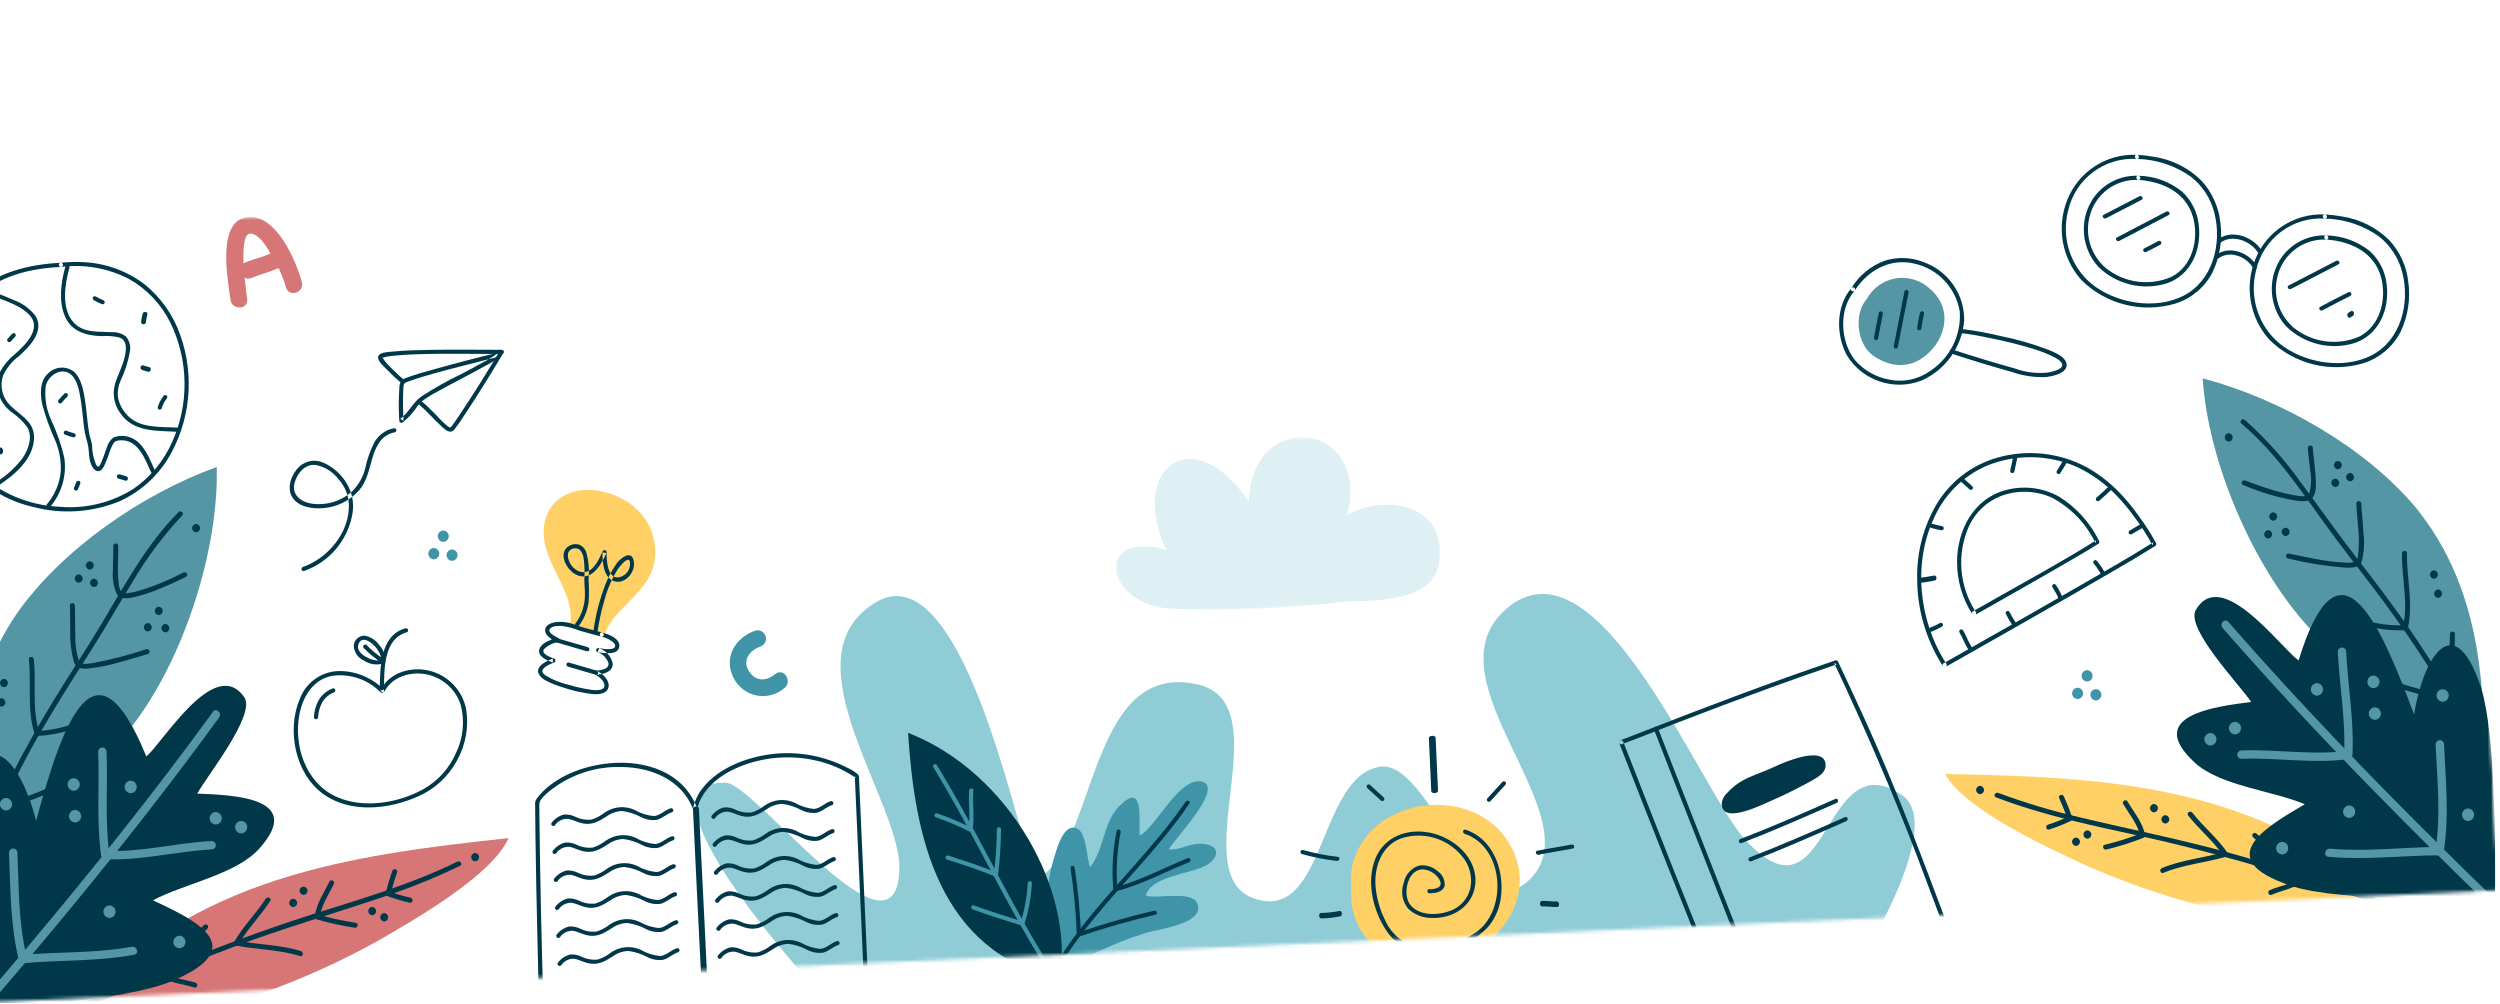<svg width="710" height="285" viewBox="0 0 710 285" fill="none" xmlns="http://www.w3.org/2000/svg">
<mask id="mask0_155_3700" style="mask-type:alpha" maskUnits="userSpaceOnUse" x="-21" y="0" width="731" height="285">
<rect x="-20.283" y="32.16" width="719.194" height="253" transform="rotate(-2.556 -20.283 32.16)" fill="white"/>
</mask>
<g mask="url(#mask0_155_3700)">
<mask id="mask1_155_3700" style="mask-type:alpha" maskUnits="userSpaceOnUse" x="-19" y="33" width="730" height="279">
<rect x="-18.86" y="65.627" width="719.265" height="246.368" transform="rotate(-2.556 -18.86 65.627)" fill="white"/>
</mask>
<g mask="url(#mask1_155_3700)">
<path fill-rule="evenodd" clip-rule="evenodd" d="M533.779 263.394C541.332 249.156 548.25 231.218 540.084 225.745C517.226 210.298 519.652 264.657 495.684 238.495C483.055 225.125 453.725 149.798 427.533 173.135C404.992 193.142 452.307 231.564 434.739 249.455C419.01 265.991 405.951 214.64 391.525 217.817C374.577 221.108 376.354 260.93 357.105 255.454C334.67 249.489 365.339 198.719 339.171 194.186C309.785 188.531 311.347 237.862 296.002 248.681C292.7 245.663 291.9 241.897 290.409 236.896C286.025 223.792 271.052 157.959 248.833 170.985C222.302 186.735 256.457 228.27 255.406 247.333C254.147 275.889 214.401 222.563 206.154 222.298C181.926 221.729 215.957 263.01 228.356 277.042L533.779 263.394Z" fill="#90CCD6"/>
<path fill-rule="evenodd" clip-rule="evenodd" d="M17.262 74.633C8.383 75.054 -0.844 77.256 -7.533 83.452C-12.854 88.7 -16.078 95.709 -16.601 103.165C-16.988 107.315 -16.893 111.496 -16.317 115.624C-15.836 120.244 -14.416 124.717 -12.145 128.769C-7.29 136.476 0.429 141.936 9.313 143.946C17.494 146.13 26.167 145.567 33.997 142.343C39.588 139.804 44.31 135.678 47.576 130.477C54.065 119.85 55.392 106.857 51.185 95.138C49.213 89.48 45.697 84.488 41.035 80.725C35.831 76.774 29.512 74.569 22.98 74.424C21.073 74.359 19.162 74.424 17.263 74.62C16.498 74.696 16.551 75.881 17.316 75.804C23.978 74.959 30.739 76.164 36.698 79.259C41.715 82.117 45.771 86.4 48.35 91.567C53.588 102.276 53.773 114.765 48.852 125.624C46.485 130.948 42.696 135.517 37.903 138.828C31.722 142.741 24.434 144.533 17.143 143.933C8.144 143.585 -0.412 139.933 -6.889 133.674C-10.098 130.414 -12.477 126.43 -13.827 122.06C-14.992 117.946 -15.599 113.695 -15.634 109.42C-16.126 101.991 -14.229 94.598 -10.22 88.324C-5.553 81.664 2 78.065 9.823 76.632C12.3 76.195 14.803 75.923 17.317 75.818C17.644 75.803 17.897 75.526 17.883 75.199C17.868 74.872 17.591 74.618 17.264 74.633" fill="#003849"/>
<path fill-rule="evenodd" clip-rule="evenodd" d="M-4.469 82.883C-0.432 85.033 4.667 85.919 8.059 89.143C12.159 93.038 7.419 97.727 4.384 100.448C2.639 101.81 1.184 103.508 0.105 105.441C-0.86 107.594 -0.998 110.027 -0.282 112.275C0.443 114.219 1.72 115.909 3.393 117.138C5.104 118.278 6.593 119.722 7.784 121.398C9.34 124.166 8.081 127.618 6.441 130.043C4.275 132.939 1.555 135.376 -1.562 137.211C-1.812 137.399 -1.874 137.747 -1.705 138.01C-1.536 138.272 -1.192 138.359 -0.918 138.208C3.863 135.113 9.619 130.492 9.671 124.222C9.714 119.192 4.736 117.583 2.066 114.189C0.472 112.058 0.017 109.283 0.847 106.754C1.84 104.527 3.396 102.597 5.361 101.153C8.405 98.434 12.809 93.988 10.011 89.626C8.431 87.612 6.314 86.086 3.904 85.222C1.32 84.05 -1.4 83.169 -3.909 81.832C-4.196 81.701 -4.535 81.817 -4.682 82.096C-4.829 82.375 -4.733 82.72 -4.463 82.883" fill="#003849"/>
<path fill-rule="evenodd" clip-rule="evenodd" d="M18.556 75.737C17.303 80.211 16.563 85.667 18.532 90.043C20.404 94.207 24.637 95.366 28.846 95.459C30.561 95.327 32.287 95.463 33.96 95.862C35.773 96.504 35.883 98.397 35.667 100.066C35.257 103.259 33.6 105.961 32.681 108.995C31.825 111.951 32.439 115.138 34.332 117.565C38.137 122.913 44.858 122.25 50.651 122.649C51.412 122.701 51.352 121.515 50.598 121.464C45.495 121.116 39.181 121.845 35.623 117.321C34.5 115.971 33.757 114.347 33.469 112.615C33.349 111.085 33.61 109.549 34.23 108.146C35.478 105.536 36.369 102.769 36.877 99.921C37.204 98.37 36.79 96.755 35.756 95.553C34.647 94.718 33.285 94.289 31.898 94.339C28.119 94.11 23.725 94.684 20.895 91.564C17.307 87.603 18.415 80.669 19.722 76.008C19.93 75.271 18.771 75.011 18.558 75.745" fill="#003849"/>
<path fill-rule="evenodd" clip-rule="evenodd" d="M14.239 143.965C17.518 140.104 18.985 135.023 18.268 130.008C17.41 126.33 16.168 122.752 14.564 119.332C13.15 116.317 12.602 112.968 12.98 109.659C13.559 106.965 16.908 104.366 19.636 105.998C21.937 107.377 22.503 110.985 22.904 113.382C23.426 116.461 23.565 119.586 24.064 122.669C24.273 123.742 24.539 124.803 24.861 125.847C25.342 127.635 25.146 129.563 25.683 131.349C25.956 132.235 26.617 133.612 27.659 133.794C28.582 133.945 29.181 133.081 29.559 132.376C30.211 130.966 30.772 129.515 31.238 128.033C31.475 127.349 31.773 126.688 32.129 126.057C32.605 125.267 33.009 125.157 33.96 125.067C39.164 124.579 41.168 130.346 42.951 134.187C43.268 134.87 44.402 134.507 44.087 133.821C42.532 130.47 40.934 125.793 37.187 124.304C35.587 123.633 33.787 123.619 32.178 124.267C31.26 125.02 30.604 126.045 30.305 127.195C29.788 128.524 29.383 129.904 28.807 131.211C28.412 132.11 28.044 133.166 27.29 131.991C26.53 130.209 26.142 128.29 26.149 126.353C25.975 125.208 25.512 124.132 25.307 122.981C24.748 119.825 24.629 116.605 24.113 113.443C23.678 110.787 23.111 107.557 21.074 105.607C18.84 103.84 15.633 104.039 13.634 106.07C11.252 108.263 11.396 111.875 11.982 114.788C12.942 118.374 14.204 121.873 15.754 125.247C16.876 127.992 17.391 130.946 17.262 133.908C16.935 137.315 15.576 140.54 13.369 143.154C12.896 143.752 13.767 144.554 14.246 143.957" fill="#003849"/>
<path fill-rule="evenodd" clip-rule="evenodd" d="M3.45 94.798L2.181 96.186C2.076 96.303 2.02 96.456 2.025 96.613C2.04 96.94 2.317 97.194 2.644 97.179C2.8 97.169 2.947 97.1 3.054 96.986L4.325 95.598C4.429 95.481 4.484 95.328 4.479 95.171C4.473 95.013 4.404 94.865 4.287 94.759C4.171 94.653 4.017 94.597 3.86 94.605C3.703 94.615 3.556 94.684 3.448 94.798" fill="#003849"/>
<path fill-rule="evenodd" clip-rule="evenodd" d="M-3.313 129.183L0.314 129.021C0.64 129.005 0.885 128.564 0.861 128.036C0.838 127.508 0.555 127.092 0.228 127.104L-3.399 127.266C-3.725 127.283 -3.97 127.723 -3.946 128.251C-3.923 128.779 -3.64 129.196 -3.313 129.183Z" fill="#003849"/>
<path fill-rule="evenodd" clip-rule="evenodd" d="M17.519 114.389C18.024 113.77 18.564 113.179 19.136 112.62C19.242 112.504 19.298 112.35 19.292 112.193C19.283 112.036 19.214 111.888 19.098 111.781C18.982 111.675 18.828 111.619 18.671 111.625C18.516 111.641 18.37 111.709 18.259 111.818C17.688 112.377 17.148 112.968 16.642 113.586C16.42 113.828 16.436 114.204 16.678 114.425C16.92 114.647 17.295 114.63 17.517 114.389" fill="#003849"/>
<path fill-rule="evenodd" clip-rule="evenodd" d="M18.415 123.402C19.181 123.724 19.969 123.992 20.773 124.203C21.092 124.274 21.408 124.075 21.483 123.757C21.548 123.439 21.351 123.126 21.036 123.047C20.674 122.944 20.31 122.839 19.952 122.724L19.696 122.64L19.538 122.583C19.503 122.571 19.377 122.535 19.525 122.584C19.335 122.519 19.15 122.442 18.969 122.355C18.679 122.203 18.32 122.314 18.168 122.604C18.015 122.894 18.127 123.253 18.417 123.406" fill="#003849"/>
<path fill-rule="evenodd" clip-rule="evenodd" d="M21.709 136.854C21.475 137.382 21.287 137.928 21.052 138.457C20.982 138.6 20.968 138.763 21.013 138.916C21.062 139.062 21.165 139.185 21.302 139.258C21.445 139.336 21.613 139.353 21.769 139.305C21.918 139.259 22.042 139.155 22.113 139.017C22.347 138.487 22.535 137.941 22.77 137.414C22.84 137.271 22.854 137.108 22.809 136.955C22.76 136.809 22.657 136.686 22.52 136.613C22.378 136.539 22.212 136.525 22.059 136.574C21.911 136.621 21.788 136.724 21.716 136.862" fill="#003849"/>
<path fill-rule="evenodd" clip-rule="evenodd" d="M33.646 135.943C34.297 136.145 34.97 136.265 35.609 136.506C35.765 136.544 35.928 136.514 36.063 136.422C36.195 136.331 36.287 136.187 36.32 136.022C36.352 135.858 36.323 135.686 36.237 135.544C36.146 135.41 36.017 135.313 35.869 135.268C35.23 135.027 34.557 134.915 33.908 134.705C33.588 134.629 33.272 134.841 33.197 135.182C33.134 135.522 33.331 135.857 33.646 135.943" fill="#003849"/>
<path fill-rule="evenodd" clip-rule="evenodd" d="M46.503 112.375C45.732 113.338 45.154 114.439 44.8 115.62C44.729 115.939 44.928 116.256 45.246 116.33C45.565 116.394 45.877 116.197 45.956 115.882C45.993 115.754 46.033 115.623 46.075 115.492L46.109 115.397C46.164 115.245 46.082 115.463 46.109 115.378L46.183 115.192C46.287 114.937 46.406 114.69 46.534 114.448C46.661 114.206 46.794 113.989 46.938 113.767L47.047 113.603L47.089 113.544C47.049 113.601 47.111 113.514 47.118 113.506C47.199 113.393 47.283 113.281 47.368 113.172C47.59 112.93 47.573 112.555 47.332 112.333C47.09 112.112 46.715 112.128 46.493 112.37" fill="#003849"/>
<path fill-rule="evenodd" clip-rule="evenodd" d="M40.384 105.089C40.947 105.292 41.52 105.452 42.1 105.566C42.422 105.652 42.74 105.423 42.811 105.056C42.881 104.689 42.678 104.322 42.356 104.237C41.776 104.122 41.202 103.962 40.64 103.76C40.484 103.718 40.321 103.75 40.187 103.848C40.059 103.945 39.968 104.094 39.933 104.266C39.899 104.444 39.929 104.631 40.015 104.785C40.106 104.927 40.236 105.031 40.384 105.081" fill="#003849"/>
<path fill-rule="evenodd" clip-rule="evenodd" d="M40.539 89.046C40.32 89.81 40.168 90.587 40.086 91.371C40.05 91.527 40.083 91.689 40.177 91.824C40.324 92.024 40.596 92.126 40.867 92.083C41.138 92.04 41.355 91.86 41.417 91.626C41.5 90.843 41.652 90.066 41.871 89.301C41.954 88.981 41.727 88.666 41.361 88.594C40.996 88.531 40.634 88.73 40.541 89.045" fill="#003849"/>
<path fill-rule="evenodd" clip-rule="evenodd" d="M26.641 85.244C27.36 85.661 28.105 86.032 28.87 86.356C29.16 86.509 29.519 86.397 29.672 86.107C29.824 85.817 29.713 85.459 29.423 85.306C28.657 84.983 27.912 84.611 27.193 84.193C26.903 84.044 26.546 84.155 26.392 84.442C26.247 84.733 26.357 85.086 26.641 85.244Z" fill="#003849"/>
<path fill-rule="evenodd" clip-rule="evenodd" d="M108.871 195.734C105.467 192.335 100.824 190.474 96.015 190.581C91.157 190.796 86.892 193.88 85.167 198.426C81.338 207.335 83.808 219.856 91.929 225.593C99.632 231.04 110.399 229.849 118.609 226.242C123.329 224.212 127.233 220.66 129.697 216.152C132.258 211.663 133.204 206.432 132.378 201.33C131.284 196.02 127.242 191.807 121.981 190.494C116.855 189.225 110.78 190.904 108.175 195.761C108.049 196.047 108.166 196.381 108.442 196.526C108.719 196.672 109.061 196.579 109.225 196.313C111.479 192.112 116.655 190.632 121.112 191.516C125.651 192.424 129.356 195.693 130.822 200.084C132.041 204.669 131.577 209.539 129.514 213.811C127.638 218.163 124.386 221.779 120.256 224.103C113.094 228.125 103.029 229.757 95.38 226.222C86.799 222.26 83.356 211.776 85.035 202.912C86.011 197.757 89.026 192.789 94.568 191.902C99.553 191.283 104.543 193.02 108.066 196.601C108.607 197.142 109.405 196.265 108.868 195.724" fill="#003849"/>
<path fill-rule="evenodd" clip-rule="evenodd" d="M109.046 195.443C109.141 189.992 108.95 181.414 115.51 179.575C116.244 179.367 115.881 178.241 115.144 178.439C107.956 180.454 107.968 189.458 107.861 195.488C107.847 196.257 109.032 196.205 109.046 195.436" fill="#003849"/>
<path fill-rule="evenodd" clip-rule="evenodd" d="M109.371 187.628C109.428 185.983 108.825 184.384 107.698 183.185C106.734 181.829 105.295 180.885 103.667 180.541C102.855 180.488 102.057 180.767 101.454 181.313C100.851 181.86 100.495 182.627 100.468 183.44C100.564 185.261 101.681 186.872 103.354 187.599C105.055 188.743 107.195 189.019 109.131 188.344C109.403 188.164 109.482 187.799 109.307 187.523C109.125 187.255 108.764 187.177 108.487 187.347C108.258 187.437 108.019 187.499 107.775 187.532C107.455 187.565 107.133 187.563 106.814 187.529C106.032 187.434 105.27 187.214 104.557 186.878C103.359 186.323 101.904 185.322 101.674 183.995C101.605 183.386 101.778 182.774 102.157 182.291C102.302 182.093 102.492 181.933 102.712 181.825C102.909 181.729 103.128 181.686 103.346 181.7C103.379 181.699 103.539 181.709 103.496 181.705L103.651 181.729C103.802 181.757 103.95 181.796 104.096 181.843C104.369 181.946 104.632 182.074 104.881 182.225C105.475 182.592 106.013 183.043 106.478 183.564C107.012 184.142 107.458 184.796 107.801 185.504C107.954 185.837 108.075 186.183 108.163 186.539C108.197 186.68 108.218 186.825 108.224 186.97C108.228 187.051 108.231 187.129 108.235 187.208C108.236 187.237 108.237 187.265 108.239 187.296C108.234 187.488 108.255 187.184 108.242 187.365C108.179 187.683 108.375 187.995 108.688 188.075C109.007 188.145 109.323 187.946 109.398 187.629" fill="#003849"/>
<path fill-rule="evenodd" clip-rule="evenodd" d="M103.302 184.065C104.816 185.597 106.486 186.966 108.286 188.149C108.576 188.301 108.935 188.19 109.088 187.9C109.24 187.61 109.129 187.251 108.839 187.099C107.128 185.965 105.54 184.654 104.104 183.188C103.86 182.983 103.498 183.007 103.283 183.242C103.068 183.477 103.076 183.84 103.302 184.065" fill="#003849"/>
<path fill-rule="evenodd" clip-rule="evenodd" d="M94.478 195.521C92.871 196.132 91.505 197.248 90.586 198.701C89.743 200.184 89.254 201.842 89.156 203.546C89.096 203.863 89.291 204.173 89.603 204.256C89.922 204.326 90.239 204.127 90.315 203.809C90.397 202.269 90.817 200.766 91.545 199.407C92.307 198.145 93.469 197.173 94.847 196.647C95.551 196.364 95.193 195.232 94.481 195.511" fill="#003849"/>
<path fill-rule="evenodd" clip-rule="evenodd" d="M459.828 210.964C464.396 222.706 469.007 234.432 473.661 246.141C477.933 256.899 482.224 267.657 486.639 278.355C488.117 281.938 489.585 285.522 491.181 289.049C491.242 289.22 491.378 289.355 491.549 289.416C491.721 289.477 491.911 289.458 492.067 289.365C498.706 286.024 505.667 283.3 512.539 280.485C521.297 276.898 530.07 273.337 538.721 269.493C543.411 267.409 548.066 265.234 552.642 262.917C552.867 262.771 552.966 262.492 552.884 262.236C545.77 243.218 538.603 224.245 530.255 205.728C527.566 199.769 524.805 193.841 522.017 187.931C521.909 187.625 521.581 187.457 521.27 187.549C502.844 193.804 484.653 200.708 466.531 207.791C464.429 208.611 462.335 209.455 460.216 210.224C459.501 210.485 459.861 211.615 460.584 211.36C465.541 209.558 470.426 207.542 475.343 205.636C484.502 202.089 493.696 198.631 502.925 195.264C509.141 193.008 515.382 190.815 521.647 188.685L520.899 188.303C529.472 206.482 537.46 224.846 544.62 243.629C547.028 249.946 549.41 256.273 551.766 262.611L552.008 261.929C535.648 270.274 518.377 276.625 501.506 283.811C498.113 285.255 494.735 286.729 491.443 288.384L492.331 288.7C488.86 281.029 485.789 273.166 482.646 265.362C477.877 253.545 473.167 241.706 468.514 229.844C465.992 223.438 463.483 217.028 460.986 210.614C460.711 209.906 459.578 210.266 459.85 210.98" fill="#003849"/>
<path fill-rule="evenodd" clip-rule="evenodd" d="M469.711 207.138C473.265 216.32 476.847 225.491 480.459 234.651C484.938 246.074 489.43 257.494 493.934 268.909C495.954 274.015 497.975 279.12 499.995 284.224C500.277 284.93 501.407 284.57 501.132 283.858C497.167 273.867 493.22 263.87 489.292 253.866C484.892 242.682 480.502 231.495 476.123 220.305C474.361 215.797 472.604 211.287 470.853 206.774C470.577 206.066 469.447 206.424 469.717 207.14" fill="#003849"/>
<path fill-rule="evenodd" clip-rule="evenodd" d="M502.289 218.503C495.803 221.098 493.85 221.637 490.222 225.481C488.297 227.585 488.445 230.904 491.774 230.993C495.458 231.067 500.569 228.463 503.948 227.006C507.557 225.42 511.039 223.603 514.402 221.789C516.369 220.633 518.691 219.46 518.463 216.977C518.035 212.72 510.751 214.47 502.291 218.503" fill="#003849"/>
<path fill-rule="evenodd" clip-rule="evenodd" d="M497.332 244.608C506.466 241.095 515.422 237.143 524.373 233.188C525.063 232.883 524.707 231.75 524.005 232.052C515.056 236.007 506.101 239.959 496.964 243.472C496.256 243.746 496.614 244.877 497.332 244.608Z" fill="#003849"/>
<path fill-rule="evenodd" clip-rule="evenodd" d="M494.595 239.437C503.729 235.923 512.684 231.972 521.636 228.016C522.325 227.711 521.969 226.578 521.268 226.88C512.319 230.835 503.363 234.787 494.227 238.3C493.519 238.574 493.877 239.705 494.595 239.437Z" fill="#003849"/>
<path fill-rule="evenodd" clip-rule="evenodd" d="M525.823 81.787C521.365 86.939 521.376 95.119 524.515 100.926C528.948 108.135 537.908 111.133 545.787 108.044C552.629 104.973 557.249 98.413 557.835 90.937C557.895 83.487 553.196 76.829 546.158 74.388C542.7 73.045 538.889 72.915 535.348 74.017C531.334 75.466 527.94 78.249 525.734 81.901C525.317 82.54 526.363 83.089 526.785 82.453C530.53 76.716 536.806 73.241 543.703 74.866C550.348 76.347 555.434 81.706 556.567 88.419C557.038 95.104 553.889 101.528 548.317 105.251C544.91 107.736 540.611 108.663 536.483 107.804C532.704 107.094 529.276 105.127 526.755 102.224C522.604 96.856 522.134 87.865 526.693 82.596C527.194 82.018 526.318 81.216 525.818 81.793" fill="#003849"/>
<path fill-rule="evenodd" clip-rule="evenodd" d="M530.21 84.836C526.397 89.131 527.343 97.627 531.909 100.953C536.072 103.841 540.975 104.844 545.536 101.947C552.209 97.723 555.309 88.09 548.048 81.972C545.461 79.572 541.914 78.497 538.431 79.057C534.947 79.616 531.916 81.748 530.21 84.837" fill="#5596A5"/>
<path fill-rule="evenodd" clip-rule="evenodd" d="M533.378 96.126C533.824 93.801 534.271 91.471 534.718 89.136C534.863 88.386 533.712 88.122 533.554 88.873C533.107 91.198 532.661 93.528 532.214 95.863C532.071 96.612 533.22 96.878 533.378 96.126Z" fill="#003849"/>
<path fill-rule="evenodd" clip-rule="evenodd" d="M538.982 98.548C539.975 93.375 541.045 88.214 542.038 83.045C542.183 82.295 541.032 82.031 540.873 82.782C539.881 87.957 538.811 93.116 537.818 98.285C537.675 99.034 538.824 99.298 538.982 98.548Z" fill="#003849"/>
<path fill-rule="evenodd" clip-rule="evenodd" d="M545.624 93.334C545.893 91.925 546.083 90.501 546.434 89.108C546.507 88.787 546.305 88.467 545.984 88.395C545.662 88.322 545.343 88.524 545.27 88.845C544.919 90.238 544.729 91.662 544.46 93.071C544.387 93.392 544.589 93.712 544.91 93.784C545.232 93.857 545.551 93.655 545.624 93.334Z" fill="#003849"/>
<path fill-rule="evenodd" clip-rule="evenodd" d="M554.178 100.409C559.819 102.283 565.521 103.988 571.239 105.602C574.353 106.703 577.646 107.207 580.948 107.089C582.669 106.917 586.367 106.191 586.86 104.163C587.509 101.495 583.05 99.871 581.272 99.167C576.939 97.548 572.481 96.284 567.944 95.386C564.318 94.507 560.642 93.848 556.937 93.411C556.187 93.341 555.916 94.498 556.672 94.575C559.445 94.898 562.198 95.365 564.922 95.974C569.181 96.789 573.392 97.835 577.537 99.107C579.347 99.65 581.112 100.333 582.815 101.151C583.736 101.612 585.169 102.266 585.612 103.283C586.299 104.845 582.719 105.599 581.676 105.799C578.468 106.148 575.222 105.752 572.193 104.641C566.24 102.973 560.304 101.198 554.44 99.246C553.714 99.006 553.457 100.164 554.175 100.411" fill="#003849"/>
<path fill-rule="evenodd" clip-rule="evenodd" d="M197.958 229.452C192.082 213.99 170.313 214.018 158.262 221.571C156.798 222.479 155.44 223.546 154.213 224.754C153.596 225.364 153.024 226.018 152.502 226.711C152.081 227.248 151.892 227.932 151.978 228.609C151.994 231.976 152.037 235.341 152.085 238.706C152.216 247.786 152.393 256.864 152.615 265.941C152.802 273.666 152.887 281.421 153.402 289.133C153.416 289.343 153.539 289.531 153.726 289.627C153.913 289.724 154.137 289.715 154.316 289.605C164.903 283.933 178.003 278.811 190.1 282.245C193.647 283.271 196.925 285.063 199.704 287.495C199.905 287.673 200.199 287.698 200.427 287.555C205.762 282.974 212.421 280.217 219.432 279.686C225.451 279.558 231.427 280.733 236.95 283.13C240.046 284.367 243.052 285.814 246.03 287.308C246.219 287.403 246.443 287.392 246.621 287.279C246.8 287.165 246.905 286.967 246.899 286.756L244.009 222.01C243.978 221.305 244.13 220.413 243.62 219.89C242.693 219.121 241.663 218.487 240.559 218.006C232.654 213.927 223.541 212.839 214.898 214.942C207.332 216.717 198.763 221.344 196.808 229.505C196.736 229.826 196.937 230.146 197.259 230.219C197.58 230.291 197.9 230.09 197.973 229.768C199.381 223.887 204.721 219.922 210.051 217.733C216.748 215.038 224.093 214.387 231.159 215.861C235.432 216.739 239.485 218.467 243.078 220.942L242.762 220.443L245.724 286.82L246.593 286.268C235.523 280.71 223.144 275.836 210.787 280.212C206.788 281.689 203.071 283.838 199.795 286.565L200.518 286.625C195.636 282.452 189.451 280.114 183.03 280.014C176.41 280.019 169.857 281.343 163.755 283.909C160.304 285.272 156.939 286.841 153.677 288.608L154.593 289.08C154.174 282.842 154.081 276.575 153.917 270.328C153.686 261.513 153.499 252.696 153.355 243.878C153.293 240.134 153.241 236.391 153.199 232.648C153.185 231.23 153.174 229.81 153.167 228.389C153.163 227.045 154.928 225.66 155.901 224.794C161.773 220.025 169.178 217.552 176.737 217.837C185.085 217.958 193.693 221.55 196.833 229.809C197.103 230.519 198.234 230.16 197.97 229.444" fill="#003849"/>
<path fill-rule="evenodd" clip-rule="evenodd" d="M196.798 229.661C197.499 245.367 198.334 261.069 199.099 276.773C199.248 279.879 199.396 282.986 199.542 286.092C199.558 286.418 199.948 286.666 200.415 286.645C200.881 286.624 201.247 286.343 201.234 286.017C200.533 270.31 199.698 254.61 198.934 238.905C198.783 235.8 198.635 232.694 198.491 229.588C198.475 229.261 198.084 229.014 197.618 229.035C197.152 229.056 196.785 229.337 196.798 229.663" fill="#003849"/>
<path fill-rule="evenodd" clip-rule="evenodd" d="M157.581 234.42C158.428 233.144 159.902 232.431 161.428 232.558C162.657 232.812 163.803 233.424 165.015 233.742C167.931 234.515 169.905 233.366 172.289 231.844C173.567 230.917 175.091 230.39 176.669 230.329C178.515 230.566 180.304 231.134 181.949 232.005C183.336 232.748 184.918 233.043 186.48 232.851C188.074 232.477 189.248 231.18 190.801 230.695C191.115 230.594 191.287 230.258 191.186 229.944C191.085 229.631 190.749 229.458 190.435 229.559C188.8 230.066 187.436 231.643 185.705 231.766C183.746 231.579 181.851 230.969 180.151 229.978C177.362 228.733 174.123 229.062 171.642 230.842C170.559 231.684 169.338 232.331 168.033 232.755C166.421 232.936 164.791 232.65 163.336 231.931C162.364 231.465 161.289 231.255 160.213 231.321C158.821 231.67 157.586 232.474 156.704 233.606C156.181 234.163 157.056 234.964 157.581 234.408" fill="#003849"/>
<path fill-rule="evenodd" clip-rule="evenodd" d="M157.936 242.367C158.784 241.093 160.258 240.38 161.783 240.507C163.012 240.762 164.158 241.373 165.37 241.692C168.286 242.464 170.259 241.316 172.644 239.792C173.922 238.865 175.446 238.338 177.024 238.279C178.87 238.515 180.658 239.082 182.304 239.952C183.691 240.694 185.273 240.989 186.834 240.799C188.429 240.428 189.603 239.127 191.156 238.643C191.47 238.542 191.642 238.206 191.541 237.892C191.44 237.578 191.104 237.406 190.79 237.507C189.155 238.016 187.789 239.59 186.06 239.714C184.101 239.526 182.206 238.916 180.506 237.926C177.717 236.681 174.478 237.01 171.996 238.789C170.914 239.632 169.693 240.28 168.388 240.702C166.776 240.885 165.146 240.599 163.691 239.88C162.719 239.415 161.644 239.205 160.568 239.271C159.176 239.618 157.94 240.422 157.058 241.554C156.534 242.111 157.411 242.911 157.936 242.356" fill="#003849"/>
<path fill-rule="evenodd" clip-rule="evenodd" d="M158.291 250.315C159.138 249.04 160.612 248.328 162.138 248.455C163.367 248.71 164.512 249.321 165.725 249.64C168.641 250.412 170.614 249.264 172.999 247.742C174.277 246.814 175.801 246.287 177.378 246.227C179.225 246.464 181.013 247.032 182.658 247.902C184.045 248.644 185.628 248.94 187.189 248.749C188.784 248.372 189.957 247.077 191.511 246.593C191.825 246.492 191.997 246.156 191.896 245.842C191.795 245.528 191.459 245.356 191.145 245.457C189.51 245.966 188.146 247.54 186.415 247.664C184.456 247.476 182.561 246.866 180.86 245.876C178.072 244.631 174.833 244.96 172.351 246.739C171.268 247.581 170.047 248.229 168.743 248.652C167.131 248.834 165.5 248.548 164.046 247.828C163.074 247.363 161.999 247.153 160.922 247.219C159.531 247.566 158.295 248.37 157.413 249.502C156.889 250.059 157.766 250.859 158.29 250.304" fill="#003849"/>
<path fill-rule="evenodd" clip-rule="evenodd" d="M158.646 258.267C159.493 256.992 160.967 256.278 162.493 256.405C163.722 256.662 164.867 257.271 166.08 257.59C168.996 258.362 170.969 257.214 173.354 255.69C174.631 254.763 176.155 254.236 177.733 254.175C179.579 254.412 181.368 254.98 183.013 255.85C184.401 256.591 185.983 256.887 187.544 256.697C189.139 256.326 190.314 255.025 191.866 254.541C192.179 254.44 192.352 254.104 192.251 253.79C192.15 253.476 191.814 253.304 191.5 253.405C189.867 253.914 188.499 255.49 186.769 255.612C184.81 255.424 182.915 254.814 181.215 253.823C178.427 252.579 175.187 252.908 172.706 254.687C171.623 255.53 170.402 256.177 169.097 256.6C167.485 256.783 165.855 256.497 164.401 255.776C163.429 255.311 162.353 255.101 161.277 255.167C159.885 255.515 158.65 256.32 157.768 257.452C157.245 258.009 158.121 258.809 158.645 258.254" fill="#003849"/>
<path fill-rule="evenodd" clip-rule="evenodd" d="M159 266.215C159.848 264.94 161.322 264.228 162.847 264.355C164.077 264.61 165.222 265.221 166.435 265.54C169.35 266.312 171.324 265.164 173.709 263.64C174.986 262.713 176.511 262.186 178.088 262.127C179.934 262.363 181.723 262.931 183.368 263.802C184.756 264.543 186.337 264.839 187.899 264.649C189.494 264.278 190.667 262.977 192.221 262.493C192.534 262.392 192.707 262.056 192.606 261.742C192.505 261.428 192.169 261.256 191.855 261.357C190.22 261.866 188.855 263.44 187.124 263.564C185.165 263.376 183.27 262.766 181.57 261.775C178.782 260.531 175.542 260.86 173.061 262.639C171.979 263.482 170.757 264.129 169.452 264.552C167.84 264.735 166.21 264.449 164.756 263.73C163.784 263.264 162.708 263.055 161.632 263.121C160.24 263.468 159.005 264.272 158.123 265.404C157.598 265.961 158.475 266.761 159 266.206" fill="#003849"/>
<path fill-rule="evenodd" clip-rule="evenodd" d="M159.355 274.165C160.202 272.89 161.676 272.176 163.202 272.303C164.431 272.557 165.577 273.169 166.789 273.487C169.705 274.26 171.679 273.112 174.064 271.59C175.341 270.662 176.865 270.135 178.443 270.074C180.289 270.312 182.078 270.879 183.723 271.75C185.11 272.493 186.692 272.789 188.254 272.597C189.848 272.222 191.022 270.925 192.575 270.441C192.889 270.34 193.062 270.003 192.961 269.69C192.86 269.376 192.523 269.203 192.21 269.304C190.575 269.813 189.21 271.388 187.479 271.511C185.52 271.324 183.625 270.714 181.925 269.723C179.137 268.478 175.897 268.807 173.416 270.587C172.333 271.429 171.112 272.076 169.807 272.5C168.195 272.682 166.565 272.396 165.111 271.676C164.138 271.21 163.063 271 161.987 271.066C160.595 271.415 159.36 272.219 158.478 273.351C157.955 273.909 158.83 274.709 159.355 274.154" fill="#003849"/>
<path fill-rule="evenodd" clip-rule="evenodd" d="M203.049 232.39C203.896 231.115 205.37 230.401 206.896 230.528C208.125 230.782 209.27 231.394 210.485 231.712C213.401 232.485 215.374 231.337 217.757 229.815C219.035 228.888 220.559 228.361 222.137 228.3C223.983 228.537 225.772 229.104 227.417 229.975C228.804 230.716 230.385 231.012 231.946 230.822C233.541 230.451 234.716 229.15 236.267 228.666C236.581 228.565 236.754 228.229 236.653 227.915C236.552 227.601 236.215 227.429 235.902 227.53C234.267 228.037 232.902 229.613 231.171 229.737C229.212 229.549 227.317 228.939 225.617 227.948C222.828 226.704 219.589 227.033 217.108 228.812C216.025 229.654 214.804 230.301 213.499 230.725C211.887 230.907 210.257 230.621 208.802 229.901C207.83 229.435 206.755 229.226 205.679 229.292C204.286 229.64 203.05 230.444 202.168 231.577C201.643 232.134 202.52 232.934 203.045 232.379" fill="#003849"/>
<path fill-rule="evenodd" clip-rule="evenodd" d="M203.404 240.338C204.252 239.063 205.725 238.351 207.251 238.478C208.48 238.732 209.625 239.344 210.84 239.662C213.756 240.435 215.729 239.286 218.112 237.762C219.39 236.836 220.914 236.309 222.491 236.249C224.338 236.485 226.126 237.052 227.772 237.923C229.158 238.664 230.74 238.959 232.3 238.77C233.895 238.399 235.071 237.098 236.622 236.614C236.936 236.513 237.108 236.176 237.007 235.863C236.906 235.549 236.57 235.376 236.256 235.477C234.621 235.986 233.255 237.561 231.526 237.684C229.567 237.497 227.672 236.887 225.972 235.896C223.183 234.652 219.944 234.981 217.462 236.76C216.38 237.602 215.159 238.25 213.854 238.673C212.242 238.855 210.612 238.57 209.157 237.851C208.185 237.385 207.11 237.175 206.034 237.241C204.641 237.588 203.405 238.392 202.522 239.524C201.998 240.082 202.875 240.882 203.4 240.327" fill="#003849"/>
<path fill-rule="evenodd" clip-rule="evenodd" d="M203.759 248.286C204.606 247.011 206.08 246.299 207.606 246.426C208.835 246.68 209.98 247.292 211.195 247.61C214.111 248.383 216.084 247.235 218.467 245.713C219.745 244.785 221.269 244.258 222.846 244.198C224.693 244.435 226.481 245.002 228.126 245.873C229.513 246.614 231.094 246.909 232.655 246.72C234.25 246.347 235.425 245.048 236.977 244.564C237.291 244.463 237.463 244.127 237.362 243.813C237.261 243.499 236.925 243.327 236.611 243.428C234.976 243.937 233.612 245.511 231.881 245.635C229.922 245.447 228.027 244.837 226.326 243.846C223.538 242.602 220.299 242.931 217.817 244.71C216.734 245.552 215.513 246.199 214.209 246.623C212.597 246.804 210.966 246.518 209.512 245.799C208.54 245.333 207.465 245.124 206.388 245.19C204.996 245.537 203.76 246.341 202.877 247.473C202.353 248.03 203.23 248.83 203.754 248.275" fill="#003849"/>
<path fill-rule="evenodd" clip-rule="evenodd" d="M204.114 256.238C204.961 254.962 206.435 254.249 207.961 254.376C209.19 254.632 210.335 255.242 211.55 255.56C214.465 256.333 216.439 255.184 218.822 253.66C220.1 252.733 221.623 252.206 223.201 252.145C225.047 252.382 226.836 252.95 228.481 253.821C229.868 254.562 231.449 254.857 233.01 254.668C234.605 254.297 235.78 252.996 237.332 252.512C237.645 252.411 237.818 252.074 237.717 251.761C237.616 251.447 237.28 251.274 236.966 251.375C235.333 251.884 233.964 253.461 232.235 253.582C230.276 253.395 228.381 252.785 226.681 251.794C223.893 250.55 220.653 250.879 218.172 252.658C217.089 253.5 215.868 254.147 214.564 254.571C212.951 254.753 211.321 254.467 209.867 253.747C208.894 253.281 207.819 253.071 206.743 253.137C205.351 253.486 204.114 254.29 203.232 255.422C202.708 255.98 203.585 256.78 204.109 256.225" fill="#003849"/>
<path fill-rule="evenodd" clip-rule="evenodd" d="M204.468 264.186C205.316 262.911 206.79 262.198 208.316 262.326C209.545 262.58 210.69 263.192 211.905 263.51C214.82 264.283 216.794 263.134 219.177 261.61C220.454 260.684 221.979 260.157 223.556 260.097C225.402 260.334 227.191 260.902 228.836 261.773C230.223 262.513 231.804 262.809 233.365 262.619C234.96 262.249 236.135 260.948 237.687 260.463C238 260.363 238.173 260.026 238.072 259.713C237.971 259.399 237.635 259.226 237.321 259.327C235.686 259.836 234.319 261.411 232.59 261.534C230.631 261.347 228.736 260.737 227.036 259.746C224.248 258.501 221.008 258.83 218.527 260.61C217.444 261.452 216.223 262.1 214.919 262.523C213.307 262.705 211.676 262.42 210.222 261.701C209.25 261.235 208.174 261.025 207.098 261.091C205.706 261.438 204.469 262.242 203.587 263.374C203.063 263.932 203.94 264.732 204.464 264.176" fill="#003849"/>
<path fill-rule="evenodd" clip-rule="evenodd" d="M204.823 272.136C205.67 270.86 207.144 270.147 208.67 270.274C209.899 270.528 211.045 271.14 212.259 271.458C215.175 272.231 217.148 271.082 219.531 269.56C220.809 268.633 222.333 268.106 223.911 268.045C225.757 268.282 227.546 268.85 229.191 269.721C230.578 270.462 232.159 270.757 233.72 270.567C235.315 270.197 236.49 268.896 238.041 268.411C238.355 268.31 238.528 267.974 238.427 267.66C238.326 267.347 237.989 267.174 237.676 267.275C236.041 267.784 234.676 269.359 232.945 269.482C230.986 269.295 229.091 268.685 227.391 267.694C224.602 266.45 221.363 266.778 218.882 268.558C217.799 269.4 216.578 270.047 215.273 270.471C213.661 270.652 212.031 270.366 210.576 269.647C209.604 269.181 208.529 268.971 207.453 269.037C206.06 269.385 204.824 270.19 203.942 271.322C203.417 271.88 204.294 272.68 204.819 272.124" fill="#003849"/>
<path fill-rule="evenodd" clip-rule="evenodd" d="M552.801 188.556C544.84 176.353 543.087 159.484 549.651 146.281C552.7 139.936 557.963 134.924 564.45 132.188C572.591 128.934 581.695 129.072 589.733 132.571C594.035 134.572 597.918 137.37 601.177 140.817C602.949 142.659 604.587 144.624 606.079 146.699C608.032 149.282 609.786 152.01 611.324 154.859L611.498 154.039C604.399 158.518 597.077 162.647 589.807 166.832C580.713 172.066 571.597 177.265 562.458 182.43C558.962 184.414 555.465 186.397 551.968 188.38C551.305 188.76 551.948 189.755 552.611 189.377C559.905 185.226 567.202 181.081 574.503 176.944C583.622 171.753 592.735 166.551 601.787 161.245C605.256 159.212 608.729 157.182 612.129 155.037C612.396 154.853 612.474 154.493 612.305 154.216C610.876 151.574 609.26 149.037 607.468 146.626C606.124 144.717 604.666 142.891 603.102 141.158C600.142 137.822 596.657 134.993 592.784 132.783C584.873 128.495 575.587 127.516 566.956 130.059C559.926 132.135 553.918 136.75 550.1 143.007C546.295 149.429 544.347 156.781 544.475 164.245C544.465 173.093 547.005 181.757 551.791 189.199C551.969 189.474 552.336 189.553 552.611 189.375C552.887 189.198 552.966 188.83 552.788 188.555" fill="#003849"/>
<path fill-rule="evenodd" clip-rule="evenodd" d="M561.14 173.803C556.352 166.467 555.652 157.191 559.286 149.22C561.07 145.488 564.174 142.549 567.998 140.973C572.742 139.117 578.032 139.239 582.687 141.311C588.122 144.171 592.488 148.712 595.133 154.257C595.192 153.983 595.251 153.71 595.31 153.436C585.946 159.342 576.163 164.636 566.536 170.097C564.463 171.273 562.39 172.449 560.32 173.624C559.657 174.004 560.301 174.999 560.964 174.621C570.596 169.14 580.261 163.714 589.825 158.112C591.884 156.906 593.943 155.702 595.955 154.431C596.224 154.249 596.301 153.888 596.132 153.611C593.59 148.441 589.65 144.086 584.76 141.039C580.062 138.424 574.516 137.787 569.347 139.267C560.419 141.765 555.852 150.676 555.806 159.464C555.77 164.772 557.277 169.977 560.145 174.445C560.323 174.72 560.69 174.799 560.966 174.621C561.241 174.443 561.32 174.076 561.142 173.801" fill="#003849"/>
<path fill-rule="evenodd" clip-rule="evenodd" d="M556.507 179.651C557.439 181.161 557.965 182.886 558.94 184.371C559.118 184.647 559.485 184.726 559.76 184.548C560.036 184.37 560.115 184.003 559.937 183.728C558.962 182.234 558.436 180.518 557.504 179.007C557.102 178.357 556.105 179 556.507 179.651" fill="#003849"/>
<path fill-rule="evenodd" clip-rule="evenodd" d="M569.7 174.425C570.25 175.536 570.878 176.606 571.581 177.626C571.696 177.804 571.898 177.908 572.11 177.897C572.321 177.886 572.511 177.764 572.608 177.575C572.705 177.386 572.694 177.16 572.579 176.982C571.876 175.962 571.247 174.892 570.697 173.782C570.518 173.508 570.153 173.429 569.877 173.605C569.609 173.788 569.531 174.149 569.7 174.425" fill="#003849"/>
<path fill-rule="evenodd" clip-rule="evenodd" d="M582.882 166.786C583.193 167.348 583.545 167.87 583.871 168.416C584.194 168.921 584.443 169.468 584.61 170.043C584.711 170.357 585.047 170.529 585.361 170.428C585.675 170.327 585.847 169.991 585.746 169.677C585.267 168.43 584.643 167.243 583.887 166.141C583.708 165.868 583.342 165.789 583.066 165.965C582.797 166.147 582.719 166.509 582.89 166.785" fill="#003849"/>
<path fill-rule="evenodd" clip-rule="evenodd" d="M594.657 160.103C594.668 160.118 594.809 160.289 594.748 160.209L594.896 160.394C594.995 160.518 595.092 160.642 595.187 160.766C595.375 161.013 595.556 161.268 595.729 161.531C596.087 162.064 596.415 162.614 596.728 163.175C596.907 163.447 597.272 163.526 597.548 163.351C597.816 163.169 597.894 162.808 597.725 162.531C597.088 161.354 596.33 160.246 595.464 159.226C595.222 159.006 594.848 159.023 594.627 159.263C594.415 159.509 594.431 159.877 594.664 160.103" fill="#003849"/>
<path fill-rule="evenodd" clip-rule="evenodd" d="M607.989 148.817C606.93 149.458 605.869 150.095 604.788 150.698C604.515 150.878 604.437 151.243 604.611 151.519C604.794 151.786 605.155 151.864 605.432 151.695C606.511 151.092 607.571 150.447 608.63 149.814C608.904 149.635 608.983 149.269 608.807 148.994C608.625 148.725 608.263 148.647 607.987 148.817" fill="#003849"/>
<path fill-rule="evenodd" clip-rule="evenodd" d="M598.613 138.413C597.574 139.443 596.444 140.375 595.364 141.359C595.144 141.602 595.161 141.977 595.402 142.199C595.647 142.41 596.014 142.394 596.239 142.161C597.321 141.178 598.459 140.245 599.489 139.214C599.707 138.971 599.691 138.598 599.451 138.376C599.207 138.163 598.838 138.18 598.613 138.413" fill="#003849"/>
<path fill-rule="evenodd" clip-rule="evenodd" d="M586.006 130.694C585.36 131.712 584.754 132.757 584.115 133.773C583.966 134.063 584.076 134.42 584.364 134.574C584.655 134.718 585.007 134.609 585.165 134.325C585.812 133.309 586.418 132.264 587.056 131.246C587.207 130.956 587.096 130.598 586.807 130.445C586.517 130.301 586.164 130.41 586.006 130.694Z" fill="#003849"/>
<path fill-rule="evenodd" clip-rule="evenodd" d="M571.711 129.928C571.481 131.171 571.141 132.391 570.916 133.634C570.844 133.955 571.045 134.275 571.367 134.347C571.689 134.42 572.008 134.218 572.081 133.897C572.311 132.653 572.651 131.434 572.876 130.191C572.948 129.869 572.746 129.55 572.425 129.477C572.104 129.404 571.784 129.606 571.711 129.928Z" fill="#003849"/>
<path fill-rule="evenodd" clip-rule="evenodd" d="M556.807 136.674C557.602 137.489 558.527 138.161 559.325 138.976C559.567 139.195 559.94 139.178 560.162 138.939C560.376 138.694 560.359 138.324 560.125 138.099C559.32 137.286 558.403 136.612 557.607 135.797C557.365 135.578 556.992 135.595 556.77 135.834C556.555 136.079 556.571 136.45 556.807 136.674" fill="#003849"/>
<path fill-rule="evenodd" clip-rule="evenodd" d="M548.287 149.863C549.282 150.163 550.293 150.409 551.315 150.598C551.523 150.645 551.74 150.578 551.885 150.421C552.03 150.265 552.081 150.043 552.018 149.839C551.955 149.635 551.788 149.481 551.58 149.433C550.558 149.244 549.547 148.999 548.552 148.698C548.233 148.629 547.917 148.827 547.84 149.145C547.775 149.463 547.972 149.776 548.287 149.855" fill="#003849"/>
<path fill-rule="evenodd" clip-rule="evenodd" d="M545.473 165.527C546.842 165.346 548.207 165.144 549.561 164.846C549.871 164.725 550.038 164.319 549.935 163.937C549.825 163.561 549.494 163.353 549.184 163.462C547.948 163.734 546.671 163.908 545.41 164.077C545.198 164.086 545.008 164.233 544.912 164.462C544.816 164.691 544.828 164.968 544.944 165.188C545.061 165.408 545.263 165.537 545.475 165.527" fill="#003849"/>
<path fill-rule="evenodd" clip-rule="evenodd" d="M548.471 179.412C549.522 178.986 550.547 178.502 551.543 177.961C551.816 177.782 551.894 177.416 551.717 177.141C551.535 176.873 551.174 176.795 550.897 176.964C550.659 177.096 550.419 177.226 550.177 177.348L549.835 177.517L549.688 177.589L549.581 177.64C549.092 177.865 548.598 178.079 548.102 178.282C547.788 178.383 547.616 178.72 547.717 179.034C547.819 179.347 548.155 179.519 548.469 179.418" fill="#003849"/>
<path fill-rule="evenodd" clip-rule="evenodd" d="M161.925 177.119C163.458 168.424 154.434 160.367 154.376 151.209C154.413 142.564 161.374 138.171 169.451 139.28C178.895 140.78 186.591 147.468 186.034 157.927C185.645 165.227 179.727 169.438 175.34 174.348C173.83 176.006 172.611 177.907 171.732 179.97" fill="#FFD066"/>
<path fill-rule="evenodd" clip-rule="evenodd" d="M171.039 179.643C168.509 178.915 165.896 178.373 163.409 177.475C161.562 176.694 159.536 176.434 157.551 176.724C156.437 176.937 154.958 177.507 154.827 178.819C154.652 180.538 156.828 181.662 158.076 182.291L158.17 181.201C156.513 181.659 153.931 182.428 153.228 184.217C152.365 186.41 155.523 187.622 157.023 188.171L156.972 187.021C155.418 187.678 151.881 189.159 153.027 191.473C153.578 192.346 154.383 193.03 155.333 193.433C156.665 194.099 158.049 194.654 159.472 195.094C162.334 196.102 165.302 196.783 168.318 197.123C169.909 197.266 172.444 197.131 172.818 195.14C173.192 193.149 171.138 191.373 169.605 190.514L169.356 191.631C171.257 191.504 174.167 190.864 173.997 188.387C173.553 186.382 172.098 184.753 170.156 184.085L169.748 185.189C171.345 185.502 175.607 186.193 175.897 183.61C176.155 181.294 172.729 180.071 171.043 179.635C170.302 179.444 170.039 180.602 170.778 180.8C171.809 181.03 172.789 181.449 173.668 182.036C174.065 182.32 174.768 182.881 174.724 183.447C174.6 184.965 170.736 184.18 170.014 184.042C169.38 183.918 168.965 184.857 169.606 185.145C171.072 185.642 172.238 186.771 172.782 188.221C173.177 190.063 170.546 190.374 169.307 190.456C169.044 190.476 168.826 190.666 168.768 190.923C168.711 191.179 168.828 191.444 169.057 191.574C170.119 192.172 171.564 193.262 171.666 194.606C171.787 196.179 169.309 196.055 168.325 195.953C166.006 195.649 163.716 195.153 161.478 194.473C159.221 193.967 157.059 193.103 155.073 191.916C154.562 191.571 153.784 191.013 154.087 190.304C154.562 189.207 156.361 188.573 157.341 188.159C157.595 188.074 157.761 187.832 157.749 187.564C157.738 187.297 157.55 187.071 157.29 187.009C156.435 186.695 153.464 185.683 154.534 184.312C155.643 183.267 157.036 182.575 158.539 182.322C158.762 182.244 158.919 182.043 158.939 181.807C158.959 181.572 158.839 181.347 158.632 181.232C158.003 180.915 155.42 179.726 156.128 178.655C156.741 177.717 158.637 177.729 159.59 177.772C161.33 178.009 163.033 178.463 164.66 179.125C166.685 179.738 168.742 180.216 170.779 180.798C171.515 181.009 171.776 179.85 171.044 179.633" fill="#003849"/>
<path fill-rule="evenodd" clip-rule="evenodd" d="M157.111 182.188L166.682 184.963C167.417 185.176 167.677 184.017 166.945 183.798L157.376 181.02C156.64 180.807 156.381 181.963 157.111 182.184" fill="#003849"/>
<path fill-rule="evenodd" clip-rule="evenodd" d="M161.297 189.333L169.196 191.625C169.931 191.838 170.191 190.682 169.461 190.461L161.562 188.168C160.826 187.955 160.567 189.114 161.299 189.333" fill="#003849"/>
<path fill-rule="evenodd" clip-rule="evenodd" d="M164.326 177.842C165.845 175.861 166.82 173.518 167.155 171.044C167.307 168.87 167.305 166.688 167.148 164.514C167.402 161.991 167.198 159.442 166.546 156.992C166.238 155.908 165.433 155.035 164.378 154.641C163.109 154.331 161.771 154.705 160.847 155.629C158.783 157.941 161.123 161.817 163.322 163.05C167.778 165.54 170.7 160.515 172.215 157.094L171.097 156.844C171.097 159.418 171.302 163.679 174.06 164.92C176.55 166.038 179.074 163.974 179.827 161.693C180.317 160.207 180.195 157.036 177.8 157.809C176.492 158.437 175.406 159.446 174.685 160.704C173.574 162.332 172.659 164.084 171.958 165.926C170.309 170.191 169.159 174.631 168.53 179.16C168.419 179.912 169.576 180.179 169.694 179.423C170.134 176.433 170.779 173.477 171.624 170.576C172.446 167.381 173.764 164.334 175.529 161.547C176.088 160.73 178.984 157.186 178.922 160.091C178.965 162.121 177.419 163.834 175.394 163.998C172.374 163.94 172.275 158.914 172.274 156.788C172.257 156.524 172.067 156.303 171.809 156.245C171.55 156.187 171.285 156.306 171.156 156.538C170.033 159.085 168.082 163.496 164.562 162.309C163.264 161.815 162.227 160.808 161.695 159.525C161.269 158.583 160.959 157.099 161.835 156.295C162.61 155.611 163.746 155.526 164.613 156.089C165.265 156.79 165.668 157.687 165.76 158.64C166.023 160.584 166.089 162.55 165.957 164.507C165.935 166.389 166.255 168.222 166.067 170.117C165.86 172.625 164.951 175.024 163.443 177.04C162.982 177.637 163.854 178.447 164.318 177.842" fill="#003849"/>
<path fill-rule="evenodd" clip-rule="evenodd" d="M606.847 43.961C598.169 43.597 590.219 48.788 587.062 56.878C584.028 64.564 585.575 73.302 591.062 79.479C598.107 86.485 608.43 89.058 617.939 86.176C622.463 84.714 626.222 81.516 628.389 77.285C630.497 72.843 631.253 67.878 630.562 63.01C630.06 58.675 628.211 54.607 625.276 51.377C621.579 47.679 616.789 45.27 611.615 44.509C610.039 44.233 608.449 44.048 606.852 43.953C606.091 43.905 606.149 45.091 606.905 45.138C612.423 45.256 617.778 47.03 622.274 50.23C625.562 52.833 627.892 56.456 628.896 60.528C631.089 69.16 628.471 79.722 620.103 83.997C612.067 88.103 600.762 86.161 593.909 80.533C587.928 75.47 585.377 67.427 587.346 59.841C589.373 50.804 597.66 44.574 606.905 45.138C607.674 45.156 607.621 43.971 606.852 43.953" fill="#003849"/>
<path fill-rule="evenodd" clip-rule="evenodd" d="M607.255 49.919C600.949 49.658 595.177 53.441 592.899 59.326C590.715 64.901 591.855 71.23 595.846 75.693C600.961 80.762 608.452 82.604 615.334 80.485C622.355 78.115 625.326 70.75 624.432 63.771C624.037 60.192 622.366 56.875 619.724 54.427C616.192 51.569 611.803 49.978 607.26 49.911C606.499 49.86 606.558 51.046 607.313 51.095C614.291 51.552 621.072 54.765 622.91 62.014C624.462 68.14 622.599 75.638 616.647 78.654C610.43 81.337 603.238 80.342 597.982 76.074C593.803 72.456 592.051 66.772 593.468 61.429C595.034 55.128 600.826 50.805 607.313 51.095C608.082 51.111 608.029 49.926 607.26 49.911" fill="#003849"/>
<path fill-rule="evenodd" clip-rule="evenodd" d="M660.238 60.898C651.555 60.527 643.597 65.718 640.438 73.814C637.403 81.499 638.95 90.238 644.437 96.415C651.484 103.426 661.812 106.001 671.325 103.117C675.848 101.655 679.607 98.457 681.775 94.226C683.882 89.783 684.637 84.819 683.946 79.951C683.444 75.616 681.595 71.547 678.659 68.318C674.962 64.62 670.172 62.212 664.999 61.45C663.423 61.174 661.833 60.988 660.235 60.894C659.474 60.846 659.533 62.032 660.288 62.079C665.806 62.197 671.161 63.971 675.658 67.171C678.946 69.774 681.276 73.397 682.279 77.469C684.472 86.101 681.857 96.663 673.486 100.936C665.45 105.043 654.146 103.1 647.293 97.472C641.311 92.409 638.76 84.366 640.73 76.78C642.757 67.743 651.044 61.513 660.288 62.077C661.057 62.095 661.005 60.91 660.235 60.892" fill="#003849"/>
<path fill-rule="evenodd" clip-rule="evenodd" d="M660.636 66.86C654.331 66.6 648.559 70.382 646.281 76.267C644.096 81.842 645.236 88.171 649.228 92.634C654.342 97.7 661.828 99.541 668.708 97.425C675.729 95.055 678.7 87.688 677.806 80.709C677.407 77.132 675.734 73.818 673.092 71.373C669.561 68.515 665.171 66.924 660.628 66.856C659.867 66.806 659.926 67.992 660.681 68.041C667.659 68.498 674.441 71.71 676.278 78.96C677.831 85.086 675.968 92.583 670.015 95.6C663.799 98.283 656.606 97.289 651.351 93.019C647.172 89.401 645.42 83.718 646.836 78.375C648.403 72.073 654.194 67.75 660.681 68.039C661.45 68.055 661.397 66.87 660.628 66.854" fill="#003849"/>
<path fill-rule="evenodd" clip-rule="evenodd" d="M630.783 68.799C634.191 66.465 639.288 68.5 641.288 71.776C641.686 72.427 642.685 71.785 642.285 71.132C639.95 67.314 634.068 65.109 630.133 67.802C629.505 68.234 630.145 69.233 630.779 68.799" fill="#003849"/>
<path fill-rule="evenodd" clip-rule="evenodd" d="M630.083 73.354C633.282 71 638.024 72.876 639.84 76.092C640.215 76.757 641.211 76.113 640.837 75.448C638.716 71.701 633.137 69.645 629.439 72.357C628.827 72.807 629.465 73.808 630.083 73.354Z" fill="#003849"/>
<path fill-rule="evenodd" clip-rule="evenodd" d="M598.091 61.995L608.22 56.74C608.898 56.389 608.25 55.395 607.574 55.744L597.446 60.998C596.77 61.349 597.416 62.344 598.091 61.995Z" fill="#003849"/>
<path fill-rule="evenodd" clip-rule="evenodd" d="M601.863 68.421C606.545 65.991 611.204 63.517 615.888 61.087C616.564 60.736 615.918 59.741 615.244 60.09C610.562 62.52 605.901 64.994 601.219 67.424C600.543 67.775 601.189 68.77 601.864 68.421" fill="#003849"/>
<path fill-rule="evenodd" clip-rule="evenodd" d="M609.448 71.599C610.842 70.938 612.189 70.186 613.56 69.476C613.832 69.296 613.909 68.931 613.734 68.655C613.553 68.385 613.19 68.307 612.914 68.479C611.636 69.145 610.382 69.856 609.081 70.473C608.777 70.583 608.61 70.909 608.699 71.22C608.802 71.53 609.136 71.7 609.448 71.601" fill="#003849"/>
<path fill-rule="evenodd" clip-rule="evenodd" d="M650.635 82.066L664.141 75.065C664.819 74.714 664.171 73.719 663.497 74.068L649.991 81.069C649.315 81.42 649.961 82.415 650.635 82.066Z" fill="#003849"/>
<path fill-rule="evenodd" clip-rule="evenodd" d="M659.586 88.138C662.212 86.716 664.86 85.343 667.531 84.02C667.805 83.841 667.884 83.475 667.708 83.2C667.526 82.931 667.164 82.853 666.888 83.023C664.214 84.347 661.566 85.72 658.942 87.141C658.271 87.505 658.919 88.5 659.586 88.138Z" fill="#003849"/>
<path fill-rule="evenodd" clip-rule="evenodd" d="M667.565 90.128L668.266 89.679C668.333 89.63 668.388 89.56 668.427 89.477C668.476 89.403 668.508 89.313 668.522 89.218C668.541 89.12 668.54 89.017 668.518 88.919C668.51 88.82 668.481 88.724 668.434 88.643C668.348 88.478 668.214 88.36 668.061 88.314L667.899 88.295C667.793 88.299 667.69 88.339 667.601 88.41L666.902 88.86C666.836 88.909 666.781 88.978 666.742 89.061C666.645 89.219 666.611 89.424 666.648 89.62C666.656 89.719 666.685 89.814 666.732 89.896C666.818 90.061 666.952 90.179 667.105 90.224L667.265 90.244C667.371 90.24 667.474 90.2 667.563 90.129" fill="#003849"/>
<path fill-rule="evenodd" clip-rule="evenodd" d="M141.593 100.117C135.44 101.573 129.319 103.183 123.231 104.891C120.727 105.595 118.201 106.28 115.757 107.169C115.194 107.319 114.66 107.561 114.175 107.885C113.653 108.529 113.386 109.343 113.425 110.172C113.19 113.283 113.183 116.408 113.404 119.521C113.417 119.732 113.54 119.92 113.727 120.017C113.915 120.114 114.139 120.105 114.318 119.993C115.678 118.924 116.884 117.671 117.902 116.272C118.458 115.417 119.114 114.631 119.856 113.932C121.312 112.859 122.852 111.908 124.462 111.087C128.803 108.667 133.257 106.468 137.594 104.035C139.235 103.218 140.784 102.228 142.214 101.08C142.785 100.573 141.906 99.776 141.339 100.278C140.101 101.259 138.765 102.109 137.351 102.813C135.29 103.975 133.197 105.079 131.105 106.182C127.124 108.075 123.277 110.236 119.59 112.651C117.221 114.353 116.047 117.227 113.673 118.993L114.587 119.467C114.471 116.871 114.382 114.264 114.498 111.668C114.53 110.964 114.472 109.316 114.88 108.829C115.328 108.554 115.815 108.35 116.325 108.225C121.771 106.292 127.457 104.928 133.043 103.478C136.007 102.708 138.978 101.949 141.96 101.241C142.701 101.066 142.334 99.938 141.592 100.105" fill="#003849"/>
<path fill-rule="evenodd" clip-rule="evenodd" d="M119.073 114.941C121.439 116.948 123.427 119.337 125.73 121.407C126.708 122.287 127.987 123.254 129.039 121.989C130.135 120.58 131.156 119.112 132.096 117.594C133.772 115.066 135.406 112.514 137.02 109.946C139.045 106.726 141.032 103.482 142.98 100.214C143.371 99.555 142.319 99.007 141.93 99.662C138.251 105.854 134.443 111.984 130.43 117.966C129.823 118.871 129.214 119.774 128.57 120.652C128.086 121.305 128.001 121.651 127.23 121.115C126.107 120.223 125.071 119.227 124.136 118.14C122.766 116.727 121.373 115.341 119.874 114.065C119.293 113.571 118.489 114.446 119.074 114.943" fill="#003849"/>
<path fill-rule="evenodd" clip-rule="evenodd" d="M142.428 99.346C135.467 99.332 128.503 99.234 121.54 99.37C118.191 99.434 114.823 99.506 111.489 99.86C110.533 99.961 107.532 99.981 107.382 101.388C107.246 102.647 109.222 104.272 109.979 105.051C111.266 106.399 112.629 107.674 114.06 108.87C114.648 109.354 115.451 108.481 114.86 107.995C113.744 107.084 112.69 106.069 111.656 105.064C111.053 104.469 110.45 103.862 109.886 103.222C109.615 102.921 109.348 102.616 109.105 102.297C108.965 102.028 108.799 101.774 108.608 101.539C108.336 101.332 108.686 101.659 108.5 101.665C108.429 101.668 108.589 101.634 108.556 101.632C108.895 101.568 109.226 101.47 109.544 101.34C110.565 101.144 111.597 101.013 112.635 100.948C119.384 100.38 126.209 100.467 132.975 100.486C136.143 100.495 139.316 100.53 142.481 100.536C143.25 100.537 143.197 99.352 142.429 99.352" fill="#003849"/>
<path fill-rule="evenodd" clip-rule="evenodd" d="M86.371 162.153C93.652 159.589 98.939 153.239 100.141 145.614C100.581 142.661 99.949 139.649 98.36 137.121C96.844 134.626 94.606 132.65 91.943 131.453C89.652 130.374 86.938 130.774 85.056 132.467C82.867 134.509 81.287 138.398 82.984 141.165C84.732 144.018 88.705 144.548 91.741 144.318C95.733 144.027 99.448 142.169 102.075 139.149C104.167 136.66 104.803 133.345 105.697 130.309C106.102 128.684 106.767 127.136 107.667 125.724C108.665 124.203 110.233 123.147 112.017 122.795C112.345 122.78 112.598 122.503 112.583 122.176C112.569 121.849 112.292 121.596 111.964 121.61C109.577 122.034 107.507 123.508 106.324 125.625C105.166 127.878 104.31 130.274 103.778 132.751C103.183 135.425 101.8 137.86 99.808 139.74C96.751 142.381 92.712 143.592 88.706 143.067C85.588 142.63 82.711 140.601 83.667 137.116C84.413 134.411 86.571 131.733 89.624 132.048C92.169 132.526 94.45 133.922 96.034 135.971C97.857 137.932 98.935 140.47 99.082 143.143C99.364 151.085 93.288 158.454 86.016 161.028C85.299 161.281 85.661 162.411 86.383 162.164" fill="#003849"/>
<path fill-rule="evenodd" clip-rule="evenodd" d="M22.116 285.759C55.156 249.133 98.574 242.921 144.436 238.024C139.688 248.685 117.914 261.057 107.264 267.234C96.818 273.027 85.918 277.961 74.672 281.988C57.801 287.017 39.633 284.503 22.593 285.738" fill="#D67676"/>
<path fill-rule="evenodd" clip-rule="evenodd" d="M23.76 286.374C37.789 280.452 51.78 274.42 66.027 269.034C79.943 263.774 94.213 259.66 108.296 254.892C115.938 252.385 123.41 249.382 130.662 245.903C131.484 245.5 130.706 244.307 129.89 244.708C116.821 251.131 102.776 255.219 88.938 259.598C74.674 264.12 60.703 269.398 46.871 275.114C38.998 278.362 31.168 281.708 23.321 285.02C22.484 285.374 22.916 286.732 23.766 286.375" fill="#003849"/>
<path fill-rule="evenodd" clip-rule="evenodd" d="M57.881 262.761C53.685 267.312 48.173 270.774 44.826 276.075C44.677 276.362 44.738 276.713 44.975 276.932C47.869 279.227 51.793 279.352 55.185 280.461C56.058 280.744 56.367 279.355 55.507 279.071C52.388 278.058 48.591 277.983 45.943 275.881L46.092 276.739C49.359 271.562 54.836 268.169 58.938 263.722C59.203 263.43 59.182 262.978 58.89 262.713C58.598 262.447 58.146 262.469 57.881 262.761" fill="#003849"/>
<path fill-rule="evenodd" clip-rule="evenodd" d="M75.476 255.229C72.717 259.488 69.012 263.059 66.523 267.504C66.423 267.7 66.418 267.932 66.51 268.132C66.602 268.333 66.781 268.48 66.996 268.531C73.025 269.73 79.283 269.641 85.185 271.519C86.06 271.797 86.368 270.406 85.507 270.129C79.611 268.251 73.353 268.342 67.318 267.142C67.475 267.484 67.63 267.827 67.79 268.169C70.281 263.729 73.982 260.15 76.743 255.895C77.24 255.124 75.976 254.469 75.482 255.231" fill="#003849"/>
<path fill-rule="evenodd" clip-rule="evenodd" d="M93.556 250.385C92.009 253.528 89.836 256.686 89.412 260.242C89.338 260.623 89.572 260.997 89.948 261.095C93.485 262.139 97.092 262.931 100.741 263.464C101.643 263.603 101.965 262.215 101.063 262.075C97.414 261.543 93.807 260.751 90.27 259.706C90.447 259.99 90.625 260.274 90.806 260.558C91.217 257.124 93.327 254.085 94.822 251.049C95.227 250.226 93.968 249.562 93.561 250.385" fill="#003849"/>
<path fill-rule="evenodd" clip-rule="evenodd" d="M111.395 247.385C110.671 249.439 110.051 251.528 109.537 253.644C109.47 253.958 109.618 254.279 109.9 254.433C111.995 255.221 114.141 255.863 116.325 256.355C117.21 256.603 117.52 255.214 116.647 254.965C114.58 254.508 112.547 253.909 110.562 253.172L110.924 253.959C111.439 251.843 112.059 249.754 112.783 247.7C113.037 246.817 111.648 246.506 111.395 247.378" fill="#003849"/>
<path fill-rule="evenodd" clip-rule="evenodd" d="M83.218 255.245C82.591 255.309 82.123 255.851 82.151 256.48C82.179 257.109 82.694 257.607 83.323 257.614C83.95 257.551 84.418 257.009 84.389 256.38C84.361 255.751 83.847 255.253 83.218 255.245Z" fill="#003849"/>
<path fill-rule="evenodd" clip-rule="evenodd" d="M86.152 251.789C85.525 251.853 85.058 252.395 85.086 253.024C85.114 253.653 85.628 254.151 86.258 254.159C86.884 254.095 87.352 253.553 87.324 252.924C87.296 252.295 86.782 251.797 86.152 251.789Z" fill="#003849"/>
<path fill-rule="evenodd" clip-rule="evenodd" d="M105.647 257.569C105.021 257.633 104.553 258.175 104.581 258.804C104.609 259.433 105.123 259.931 105.753 259.939C106.379 259.875 106.847 259.333 106.819 258.704C106.791 258.075 106.277 257.577 105.647 257.569Z" fill="#003849"/>
<path fill-rule="evenodd" clip-rule="evenodd" d="M109.05 259.317C108.424 259.381 107.956 259.922 107.984 260.551C108.012 261.181 108.526 261.678 109.156 261.686C109.783 261.622 110.25 261.081 110.222 260.452C110.194 259.822 109.68 259.325 109.05 259.317Z" fill="#003849"/>
<path fill-rule="evenodd" clip-rule="evenodd" d="M134.888 242.251C134.262 242.315 133.794 242.857 133.822 243.486C133.85 244.115 134.364 244.613 134.994 244.621C135.621 244.557 136.088 244.015 136.06 243.386C136.032 242.757 135.518 242.259 134.888 242.251Z" fill="#003849"/>
<path fill-rule="evenodd" clip-rule="evenodd" d="M-8.311 248.796C-10.897 222.788 -10.617 197.123 4.528 174.597C17.471 155.964 40.519 140.216 61.556 132.627C62.14 156.352 52.117 187.199 37.742 205.89C30.547 215.087 22.317 223.423 13.215 230.736C6.811 236.247 0.082 245.097 -8.368 247.376" fill="#5596A5"/>
<path fill-rule="evenodd" clip-rule="evenodd" d="M-5.91 244.604C-0.365 230.019 6.513 215.977 14.635 202.654C18.434 196.274 22.483 190.066 26.442 183.788C30.276 177.713 33.813 171.456 37.594 165.35C41.582 158.517 46.33 152.157 51.749 146.393C52.397 145.742 51.342 144.783 50.698 145.434C40.657 155.563 34.105 168.648 26.705 180.68C22.798 187.04 18.649 193.245 14.787 199.637C10.78 206.268 6.947 213.006 3.422 219.908C-0.633 227.815 -4.212 235.956 -7.298 244.289C-7.613 245.147 -6.222 245.453 -5.91 244.612" fill="#003849"/>
<path fill-rule="evenodd" clip-rule="evenodd" d="M-3.333 211.289C-2.798 217.062 -1.9 222.796 -0.646 228.456C-0.544 228.76 -0.256 228.96 0.064 228.949C3.177 228.913 6.255 228.294 9.139 227.122C12.096 226.06 14.973 224.787 17.747 223.311C18.558 222.891 17.781 221.691 16.976 222.117C14.307 223.53 11.541 224.751 8.699 225.769C5.936 226.897 2.985 227.493 0 227.527L0.71 228.019C-0.515 222.484 -1.392 216.878 -1.914 211.233C-1.995 210.324 -3.417 210.382 -3.336 211.296" fill="#003849"/>
<path fill-rule="evenodd" clip-rule="evenodd" d="M8.182 187.26C8.963 194.307 7.578 201.666 9.868 208.506C9.972 208.807 10.259 209.007 10.578 208.999C14.228 208.841 17.834 208.131 21.271 206.892C24.805 205.821 28.176 204.272 31.29 202.288C32.049 201.778 31.281 200.579 30.519 201.094C27.506 203.019 24.244 204.522 20.824 205.56C17.508 206.759 14.028 207.446 10.506 207.598L11.215 208.09C8.972 201.383 10.361 194.124 9.596 187.214C9.496 186.308 8.073 186.364 8.173 187.277" fill="#003849"/>
<path fill-rule="evenodd" clip-rule="evenodd" d="M19.851 172.016C19.959 174.447 19.876 176.884 19.948 179.311C19.854 182.194 20.193 185.075 20.952 187.858C21.14 188.67 21.706 189.342 22.475 189.665C23.395 189.914 24.357 189.971 25.3 189.833C28.278 189.492 31.221 188.892 34.094 188.04C36.752 187.328 39.387 186.509 42.028 185.721C42.387 185.587 42.576 185.193 42.457 184.829C42.337 184.465 41.952 184.26 41.583 184.365C36.761 185.985 31.833 187.271 26.834 188.212C25.55 188.41 22.979 189.093 22.374 187.614C21.61 185.097 21.277 182.468 21.387 179.84C21.289 177.211 21.375 174.576 21.269 171.949C21.252 171.556 20.919 171.252 20.526 171.269C20.133 171.287 19.829 171.62 19.847 172.012" fill="#003849"/>
<path fill-rule="evenodd" clip-rule="evenodd" d="M32.159 155.078C32.247 157.366 32.041 159.664 32.068 161.955C31.857 164.263 32.233 166.586 33.163 168.71C34.184 170.37 36.455 169.924 38.058 169.592C40.742 168.965 43.362 168.092 45.884 166.982C48.246 166.01 50.596 164.962 52.849 163.789C53.662 163.369 52.886 162.176 52.077 162.595C48.015 164.744 43.75 166.488 39.346 167.802C38.345 168.11 37.318 168.322 36.278 168.436C35.719 168.484 34.926 168.585 34.496 168.149C34.013 167.419 33.744 166.57 33.72 165.696C33.568 164.507 33.49 163.311 33.485 162.112C33.446 159.748 33.657 157.374 33.573 155.011C33.556 154.618 33.223 154.314 32.83 154.331C32.437 154.349 32.133 154.682 32.151 155.074" fill="#003849"/>
<path fill-rule="evenodd" clip-rule="evenodd" d="M22.304 163.119C21.678 163.182 21.21 163.724 21.238 164.353C21.266 164.982 21.78 165.48 22.41 165.488C23.037 165.424 23.504 164.882 23.476 164.253C23.448 163.624 22.934 163.126 22.304 163.119Z" fill="#003849"/>
<path fill-rule="evenodd" clip-rule="evenodd" d="M25.463 159.407C24.837 159.47 24.369 160.012 24.397 160.641C24.425 161.27 24.939 161.768 25.569 161.776C26.196 161.712 26.663 161.17 26.635 160.541C26.607 159.912 26.093 159.414 25.463 159.407Z" fill="#003849"/>
<path fill-rule="evenodd" clip-rule="evenodd" d="M26.633 164.348C26.006 164.412 25.539 164.954 25.567 165.583C25.595 166.212 26.109 166.71 26.739 166.718C27.365 166.654 27.833 166.112 27.805 165.483C27.777 164.854 27.263 164.356 26.633 164.348Z" fill="#003849"/>
<path fill-rule="evenodd" clip-rule="evenodd" d="M41.921 176.968C41.295 177.032 40.827 177.574 40.855 178.203C40.883 178.832 41.397 179.33 42.027 179.338C42.654 179.274 43.121 178.732 43.093 178.103C43.065 177.474 42.551 176.976 41.921 176.968Z" fill="#003849"/>
<path fill-rule="evenodd" clip-rule="evenodd" d="M45.038 172.307C44.412 172.371 43.944 172.912 43.972 173.542C44 174.171 44.514 174.669 45.144 174.676C45.771 174.613 46.238 174.071 46.21 173.442C46.182 172.813 45.668 172.315 45.038 172.307Z" fill="#003849"/>
<path fill-rule="evenodd" clip-rule="evenodd" d="M46.921 177.219C46.295 177.283 45.827 177.825 45.855 178.454C45.883 179.083 46.397 179.581 47.027 179.589C47.653 179.525 48.121 178.983 48.093 178.354C48.065 177.725 47.551 177.227 46.921 177.219Z" fill="#003849"/>
<path fill-rule="evenodd" clip-rule="evenodd" d="M17.424 213.441C16.798 213.505 16.33 214.047 16.358 214.676C16.386 215.305 16.9 215.803 17.53 215.811C18.156 215.747 18.624 215.205 18.596 214.576C18.568 213.947 18.054 213.449 17.424 213.441Z" fill="#003849"/>
<path fill-rule="evenodd" clip-rule="evenodd" d="M22.339 211.797C21.712 211.861 21.245 212.402 21.273 213.031C21.301 213.661 21.815 214.158 22.445 214.166C23.071 214.102 23.539 213.561 23.511 212.931C23.483 212.302 22.969 211.805 22.339 211.797Z" fill="#003849"/>
<path fill-rule="evenodd" clip-rule="evenodd" d="M0.361 198.298C-0.265 198.362 -0.733 198.904 -0.705 199.533C-0.677 200.162 -0.163 200.66 0.467 200.668C1.094 200.604 1.561 200.062 1.533 199.433C1.505 198.804 0.991 198.306 0.361 198.298Z" fill="#003849"/>
<path fill-rule="evenodd" clip-rule="evenodd" d="M1.065 192.796C0.438 192.86 -0.03 193.402 -0.001 194.031C0.027 194.66 0.541 195.158 1.17 195.166C1.797 195.102 2.265 194.56 2.237 193.931C2.209 193.302 1.694 192.804 1.065 192.796Z" fill="#003849"/>
<path fill-rule="evenodd" clip-rule="evenodd" d="M55.628 148.806C55.001 148.869 54.533 149.411 54.562 150.04C54.59 150.669 55.104 151.167 55.734 151.175C56.36 151.111 56.828 150.569 56.8 149.94C56.772 149.311 56.258 148.813 55.628 148.806Z" fill="#003849"/>
<path fill-rule="evenodd" clip-rule="evenodd" d="M-7.968 287.336C-9.35 273.018 -12.332 241.717 -9.399 227.251C-3.746 203.282 6.279 217.302 10.261 233.058C17.717 205.848 26.826 178.709 41.544 214.818C45.999 211.353 61.015 185.799 69.447 198.094C72.556 203.199 58.891 220.198 56.019 225.382C65.949 225.801 86.819 226.356 73.594 241.049C66.982 248.396 51.952 251.074 43.458 255.688C54.187 260.78 70.457 268.11 51.828 277.268C39.603 284.043 5.715 285.592 -7.96 287.334" fill="#003849"/>
<path fill-rule="evenodd" clip-rule="evenodd" d="M-6.153 288.967C12.509 267.373 30.744 245.394 48.086 222.72C52.882 216.45 57.602 210.123 62.246 203.738C63.135 202.515 61.391 200.895 60.494 202.138C43.729 225.212 25.882 247.489 7.514 269.302C2.415 275.357 -2.724 281.379 -7.903 287.366C-8.9 288.521 -7.152 290.125 -6.151 288.967" fill="#5596A5"/>
<path fill-rule="evenodd" clip-rule="evenodd" d="M27.876 213.457C28.292 223.256 27.336 233.122 28.714 242.87C28.766 243.514 29.306 244.008 29.952 244.002C40.13 244.508 50.105 241.71 60.229 241.225C60.856 241.161 61.324 240.62 61.295 239.991C61.267 239.361 60.753 238.864 60.124 238.856C49.999 239.34 40.025 242.144 29.846 241.632L31.084 242.764C29.706 233.016 30.662 223.148 30.246 213.351C30.182 212.725 29.64 212.257 29.011 212.285C28.382 212.313 27.884 212.827 27.876 213.457Z" fill="#5596A5"/>
<path fill-rule="evenodd" clip-rule="evenodd" d="M2.549 242.138C3.003 252.325 2.861 262.775 5.381 272.728C5.549 273.237 6.035 273.572 6.571 273.547C17.082 272.619 27.715 273.074 38.13 271.145C39.624 270.869 38.884 268.614 37.398 268.888C27.209 270.774 16.753 270.267 6.465 271.175L7.654 271.994C5.189 262.262 5.372 251.995 4.933 242.032C4.87 241.405 4.328 240.937 3.699 240.965C3.07 240.993 2.572 241.508 2.564 242.137" fill="#5596A5"/>
<path fill-rule="evenodd" clip-rule="evenodd" d="M21.251 230.022C20.293 230.097 19.567 230.917 19.61 231.877C19.652 232.837 20.449 233.59 21.41 233.578C22.367 233.504 23.093 232.683 23.051 231.724C23.008 230.764 22.212 230.011 21.251 230.022" fill="#5596A5"/>
<path fill-rule="evenodd" clip-rule="evenodd" d="M20.849 221.014C19.891 221.088 19.165 221.909 19.208 222.869C19.25 223.829 20.047 224.581 21.008 224.57C21.965 224.496 22.692 223.675 22.649 222.715C22.606 221.756 21.809 221.003 20.849 221.014" fill="#5596A5"/>
<path fill-rule="evenodd" clip-rule="evenodd" d="M37.031 221.717C36.073 221.792 35.347 222.612 35.389 223.572C35.432 224.532 36.229 225.284 37.189 225.273C38.147 225.199 38.873 224.378 38.831 223.418C38.788 222.459 37.991 221.706 37.031 221.717" fill="#5596A5"/>
<path fill-rule="evenodd" clip-rule="evenodd" d="M61.179 230.614C60.221 230.689 59.495 231.509 59.538 232.469C59.581 233.429 60.377 234.181 61.338 234.17C62.295 234.096 63.022 233.275 62.979 232.315C62.936 231.356 62.14 230.603 61.179 230.614" fill="#5596A5"/>
<path fill-rule="evenodd" clip-rule="evenodd" d="M68.416 233.142C67.458 233.216 66.732 234.037 66.775 234.997C66.818 235.957 67.614 236.709 68.575 236.698C69.533 236.624 70.259 235.803 70.216 234.843C70.173 233.883 69.377 233.131 68.416 233.142" fill="#5596A5"/>
<path fill-rule="evenodd" clip-rule="evenodd" d="M31.011 257.138C30.053 257.212 29.327 258.033 29.37 258.992C29.413 259.952 30.209 260.705 31.17 260.694C32.127 260.619 32.854 259.799 32.811 258.839C32.768 257.879 31.972 257.126 31.011 257.138" fill="#5596A5"/>
<path fill-rule="evenodd" clip-rule="evenodd" d="M50.871 265.751C49.913 265.826 49.187 266.646 49.23 267.606C49.273 268.566 50.069 269.319 51.029 269.307C51.987 269.233 52.714 268.412 52.671 267.453C52.628 266.493 51.831 265.74 50.871 265.751" fill="#5596A5"/>
<path fill-rule="evenodd" clip-rule="evenodd" d="M1.624 226.622C0.666 226.697 -0.06 227.518 -0.017 228.477C0.025 229.437 0.822 230.19 1.782 230.179C2.74 230.104 3.466 229.283 3.424 228.324C3.381 227.364 2.584 226.611 1.624 226.622" fill="#5596A5"/>
<path fill-rule="evenodd" clip-rule="evenodd" d="M678.484 256.463C642.312 222.926 598.513 220.607 552.397 219.815C558.076 230.011 580.866 240.394 592.024 245.597C602.944 250.436 614.24 254.38 625.8 257.389C643.052 260.895 660.924 256.772 678.007 256.484" fill="#FFD066"/>
<path fill-rule="evenodd" clip-rule="evenodd" d="M677.221 255.832C662.72 251.185 648.247 246.422 633.578 242.328C619.456 238.389 605.1 235.58 590.854 232.163C582.921 230.351 575.117 228.017 567.492 225.176C566.646 224.851 565.974 226.108 566.83 226.435C580.268 231.611 594.422 234.476 608.444 237.566C623.269 240.837 637.865 244.87 652.358 249.383C660.56 251.938 668.725 254.597 676.91 257.219C677.783 257.499 678.092 256.108 677.232 255.829" fill="#003849"/>
<path fill-rule="evenodd" clip-rule="evenodd" d="M639.86 237.789C644.34 241.854 650.098 244.745 653.814 249.612L653.887 248.744C651.436 251.074 647.653 251.485 644.643 252.774C643.81 253.132 644.238 254.49 645.088 254.129C648.369 252.725 652.265 252.251 654.944 249.705C655.161 249.466 655.191 249.11 655.017 248.838C651.21 243.854 645.412 240.899 640.827 236.74C640.537 236.474 640.086 236.494 639.821 236.785C639.555 237.075 639.575 237.526 639.866 237.791" fill="#003849"/>
<path fill-rule="evenodd" clip-rule="evenodd" d="M621.421 231.582C624.548 235.576 628.561 238.809 631.432 243.01L631.811 241.944C625.912 243.677 619.671 244.146 613.96 246.541C613.123 246.893 613.552 248.251 614.404 247.896C620.11 245.5 626.351 245.031 632.255 243.3C632.464 243.229 632.629 243.067 632.703 242.859C632.777 242.651 632.752 242.421 632.634 242.234C629.757 238.029 625.751 234.802 622.624 230.806C622.063 230.092 620.86 230.856 621.427 231.58" fill="#003849"/>
<path fill-rule="evenodd" clip-rule="evenodd" d="M602.99 228.367C604.749 231.258 607.121 234.097 607.837 237.48L608.295 236.584C604.865 237.94 601.343 239.05 597.756 239.905C596.868 240.125 597.307 241.481 598.2 241.26C601.787 240.404 605.309 239.294 608.739 237.94C609.103 237.807 609.303 237.416 609.197 237.043C608.464 233.54 606.012 230.589 604.192 227.595C603.715 226.814 602.518 227.583 602.995 228.369" fill="#003849"/>
<path fill-rule="evenodd" clip-rule="evenodd" d="M584.789 226.635C585.693 228.616 586.497 230.641 587.198 232.703L587.49 231.885C585.578 232.797 583.606 233.575 581.587 234.213C580.735 234.537 581.167 235.895 582.032 235.569C584.163 234.885 586.244 234.054 588.26 233.082C588.527 232.904 588.645 232.572 588.55 232.266C587.85 230.204 587.046 228.178 586.141 226.198C585.813 225.346 584.453 225.78 584.787 226.643" fill="#003849"/>
<path fill-rule="evenodd" clip-rule="evenodd" d="M614.909 231.514C615.538 231.521 616.053 232.019 616.081 232.648C616.109 233.277 615.641 233.819 615.014 233.883C614.385 233.875 613.87 233.377 613.842 232.748C613.814 232.119 614.282 231.577 614.909 231.514Z" fill="#003849"/>
<path fill-rule="evenodd" clip-rule="evenodd" d="M611.678 228.333C612.307 228.341 612.822 228.839 612.85 229.468C612.878 230.097 612.41 230.638 611.784 230.702C611.154 230.695 610.64 230.197 610.612 229.568C610.584 228.938 611.051 228.397 611.678 228.333Z" fill="#003849"/>
<path fill-rule="evenodd" clip-rule="evenodd" d="M592.775 235.827C593.405 235.834 593.919 236.332 593.947 236.961C593.975 237.59 593.507 238.132 592.881 238.196C592.251 238.188 591.737 237.69 591.709 237.061C591.68 236.432 592.148 235.89 592.775 235.827Z" fill="#003849"/>
<path fill-rule="evenodd" clip-rule="evenodd" d="M589.541 237.87C590.171 237.878 590.685 238.376 590.713 239.005C590.742 239.634 590.274 240.176 589.647 240.24C589.017 240.232 588.503 239.734 588.475 239.105C588.447 238.476 588.915 237.934 589.541 237.87Z" fill="#003849"/>
<path fill-rule="evenodd" clip-rule="evenodd" d="M562.285 223.175C562.915 223.183 563.429 223.681 563.457 224.31C563.485 224.939 563.018 225.481 562.391 225.545C561.761 225.537 561.247 225.039 561.219 224.41C561.191 223.781 561.659 223.239 562.285 223.175Z" fill="#003849"/>
<path fill-rule="evenodd" clip-rule="evenodd" d="M705.498 216.937C705.757 190.801 703.192 165.263 686.1 144.176C671.547 126.77 647.189 113.138 625.56 107.453C627.091 131.136 639.823 160.967 655.806 178.304C663.796 186.823 672.741 194.393 682.464 200.865C689.334 205.783 696.827 213.999 705.444 215.516" fill="#5596A5"/>
<path fill-rule="evenodd" clip-rule="evenodd" d="M704.09 212.537C697.258 198.451 689.146 185.023 679.856 172.422C675.429 166.295 670.753 160.37 666.18 154.36C661.783 148.592 657.665 142.616 653.296 136.822C648.711 130.389 643.417 124.492 637.513 119.242C636.815 118.652 635.851 119.7 636.552 120.291C647.416 129.453 655.051 141.855 663.471 153.139C667.855 159.013 672.451 164.722 676.789 170.631C681.331 176.821 685.716 183.129 689.815 189.621C694.587 197.138 698.9 204.937 702.732 212.975C703.118 213.791 704.478 213.365 704.085 212.53" fill="#003849"/>
<path fill-rule="evenodd" clip-rule="evenodd" d="M695.78 180.085C695.763 185.754 695.39 191.416 694.662 197.038L695.324 196.484C692.35 196.717 689.358 196.386 686.507 195.508C683.585 194.748 680.721 193.778 677.937 192.608C677.098 192.261 676.427 193.515 677.275 193.867C680.17 195.089 683.148 196.101 686.188 196.896C689.165 197.806 692.285 198.148 695.388 197.907C695.706 197.887 695.975 197.662 696.051 197.353C696.797 191.603 697.18 185.812 697.198 180.014C697.199 179.098 695.777 179.163 695.775 180.077" fill="#003849"/>
<path fill-rule="evenodd" clip-rule="evenodd" d="M682.168 157.177C682.023 164.127 684.054 171.234 682.415 178.115L683.078 177.561C679.556 177.724 676.029 177.349 672.619 176.451C669.12 175.722 665.737 174.515 662.565 172.866C661.762 172.423 661.1 173.684 661.903 174.125C665.184 175.829 668.683 177.075 672.303 177.831C675.836 178.758 679.491 179.144 683.141 178.976C683.459 178.955 683.727 178.731 683.804 178.422C685.475 171.401 683.44 164.191 683.59 157.11C683.609 156.193 682.187 156.26 682.168 157.173" fill="#003849"/>
<path fill-rule="evenodd" clip-rule="evenodd" d="M669.188 143.033C669.288 145.266 669.564 147.494 669.706 149.733C670.017 152.49 669.996 155.274 669.646 158.026C669.53 158.667 669.446 159.316 668.851 159.552C667.948 159.806 667.005 159.884 666.073 159.782C663.185 159.635 660.312 159.274 657.478 158.7C654.996 158.255 652.533 157.722 650.061 157.218C649.685 157.146 649.319 157.384 649.232 157.758C649.146 158.131 649.369 158.506 649.739 158.607C655.029 159.901 660.415 160.767 665.844 161.194C667.545 161.262 669.975 161.394 670.714 159.505C671.408 156.916 671.582 154.214 671.226 151.557C671.098 148.682 670.746 145.839 670.605 142.976C670.587 142.583 670.254 142.279 669.862 142.296C669.469 142.314 669.165 142.646 669.182 143.039" fill="#003849"/>
<path fill-rule="evenodd" clip-rule="evenodd" d="M655.42 127.259C655.524 129.287 655.877 131.303 656.06 133.325C656.482 135.541 656.42 137.822 655.88 140.012C655.327 141.431 652.855 140.848 651.718 140.67C649.176 140.229 646.671 139.599 644.223 138.785C642.012 138.09 639.813 137.333 637.665 136.461C636.822 136.115 636.154 137.376 637.003 137.72C641.593 139.691 646.39 141.142 651.303 142.043C652.851 142.295 655.527 142.815 656.712 141.402C658.038 139.829 657.722 136.914 657.614 135.023C657.467 132.4 656.978 129.806 656.844 127.182C656.826 126.789 656.494 126.485 656.101 126.503C655.708 126.52 655.404 126.853 655.421 127.246" fill="#003849"/>
<path fill-rule="evenodd" clip-rule="evenodd" d="M667.372 134.327C668.002 134.334 668.516 134.832 668.544 135.461C668.572 136.09 668.104 136.632 667.478 136.696C666.848 136.688 666.334 136.19 666.306 135.561C666.278 134.932 666.745 134.39 667.372 134.327Z" fill="#003849"/>
<path fill-rule="evenodd" clip-rule="evenodd" d="M663.894 130.911C664.524 130.919 665.039 131.417 665.067 132.046C665.095 132.675 664.627 133.217 664 133.28C663.371 133.273 662.856 132.775 662.828 132.146C662.8 131.517 663.268 130.975 663.894 130.911Z" fill="#003849"/>
<path fill-rule="evenodd" clip-rule="evenodd" d="M663.17 135.937C663.8 135.945 664.314 136.443 664.342 137.072C664.37 137.701 663.902 138.243 663.276 138.307C662.646 138.299 662.132 137.801 662.104 137.172C662.075 136.543 662.543 136.001 663.17 135.937Z" fill="#003849"/>
<path fill-rule="evenodd" clip-rule="evenodd" d="M649.067 149.869C649.696 149.877 650.211 150.375 650.239 151.004C650.267 151.633 649.799 152.175 649.172 152.238C648.543 152.231 648.028 151.733 648 151.104C647.972 150.475 648.44 149.933 649.067 149.869Z" fill="#003849"/>
<path fill-rule="evenodd" clip-rule="evenodd" d="M645.547 145.504C646.177 145.512 646.691 146.01 646.719 146.639C646.747 147.268 646.279 147.81 645.653 147.874C645.023 147.866 644.508 147.368 644.48 146.739C644.452 146.11 644.92 145.568 645.547 145.504Z" fill="#003849"/>
<path fill-rule="evenodd" clip-rule="evenodd" d="M644.109 150.564C644.739 150.572 645.253 151.07 645.281 151.699C645.31 152.328 644.842 152.87 644.215 152.934C643.585 152.926 643.071 152.428 643.043 151.799C643.015 151.17 643.483 150.628 644.109 150.564Z" fill="#003849"/>
<path fill-rule="evenodd" clip-rule="evenodd" d="M676.716 184.014C677.346 184.022 677.86 184.52 677.888 185.149C677.916 185.778 677.448 186.32 676.822 186.384C676.192 186.376 675.678 185.878 675.65 185.249C675.622 184.62 676.09 184.078 676.716 184.014Z" fill="#003849"/>
<path fill-rule="evenodd" clip-rule="evenodd" d="M671.674 182.814C672.304 182.822 672.818 183.32 672.846 183.949C672.874 184.578 672.406 185.12 671.78 185.184C671.15 185.176 670.636 184.678 670.608 184.049C670.58 183.42 671.047 182.878 671.674 182.814Z" fill="#003849"/>
<path fill-rule="evenodd" clip-rule="evenodd" d="M692.362 167.412C692.992 167.42 693.506 167.918 693.534 168.547C693.562 169.176 693.094 169.718 692.468 169.781C691.838 169.774 691.324 169.276 691.295 168.647C691.267 168.018 691.735 167.476 692.362 167.412Z" fill="#003849"/>
<path fill-rule="evenodd" clip-rule="evenodd" d="M691.171 161.994C691.801 162.002 692.315 162.5 692.343 163.129C692.371 163.758 691.903 164.3 691.277 164.364C690.647 164.356 690.133 163.858 690.105 163.229C690.077 162.6 690.545 162.058 691.171 161.994Z" fill="#003849"/>
<path fill-rule="evenodd" clip-rule="evenodd" d="M632.906 123.039C633.535 123.047 634.05 123.545 634.078 124.174C634.106 124.803 633.638 125.345 633.012 125.409C632.382 125.401 631.868 124.903 631.84 124.274C631.812 123.645 632.279 123.103 632.906 123.039Z" fill="#003849"/>
<path fill-rule="evenodd" clip-rule="evenodd" d="M708.59 255.354C708.693 240.97 708.875 209.527 704.663 195.38C696.897 172.01 688.161 186.867 685.598 202.915C675.75 176.478 664.255 150.259 652.815 187.534C648.068 184.481 630.836 160.365 623.531 173.363C620.9 178.725 636.014 194.439 639.339 199.346C629.483 200.648 608.748 203.061 623.229 216.517C630.469 223.245 645.678 224.574 654.551 228.413C644.321 234.44 628.766 243.191 648.136 250.653C660.917 256.312 694.808 254.835 708.584 255.352" fill="#003849"/>
<path fill-rule="evenodd" clip-rule="evenodd" d="M708.53 255.389C688.019 235.542 667.898 215.274 648.606 194.236C643.27 188.418 638.005 182.537 632.812 176.591C631.801 175.441 630.216 177.202 631.21 178.341C649.965 199.83 669.726 220.427 689.962 240.519C695.582 246.096 701.237 251.635 706.927 257.137C708.028 258.2 709.626 256.441 708.53 255.387" fill="#5596A5"/>
<path fill-rule="evenodd" clip-rule="evenodd" d="M663.937 185.067C664.396 194.864 666.227 204.606 665.723 214.438L666.855 213.2C656.762 214.611 646.578 212.713 636.45 213.132C635.824 213.196 635.356 213.738 635.384 214.367C635.412 214.996 635.927 215.494 636.556 215.502C646.683 215.082 656.868 216.986 666.96 215.57C667.605 215.519 668.099 214.978 668.092 214.332C668.597 204.5 666.765 194.757 666.307 184.962C666.243 184.335 665.701 183.867 665.072 183.895C664.443 183.923 663.945 184.437 663.937 185.067Z" fill="#5596A5"/>
<path fill-rule="evenodd" clip-rule="evenodd" d="M691.712 211.378C692.157 221.347 693.26 231.553 691.672 241.464L692.783 240.543C682.455 240.554 672.087 241.991 661.771 241.02C660.268 240.878 659.726 243.192 661.243 243.333C671.788 244.326 682.338 242.926 692.889 242.914C693.424 242.891 693.879 242.514 694 241.992C695.624 231.855 694.557 221.459 694.096 211.272C694.033 210.645 693.491 210.177 692.862 210.205C692.232 210.233 691.734 210.748 691.727 211.378" fill="#5596A5"/>
<path fill-rule="evenodd" clip-rule="evenodd" d="M674.382 200.87C675.342 200.859 676.139 201.612 676.181 202.572C676.224 203.531 675.498 204.352 674.54 204.427C673.58 204.438 672.783 203.685 672.74 202.725C672.698 201.766 673.424 200.945 674.382 200.871" fill="#5596A5"/>
<path fill-rule="evenodd" clip-rule="evenodd" d="M673.979 191.863C674.94 191.851 675.736 192.604 675.779 193.564C675.822 194.524 675.096 195.344 674.138 195.419C673.178 195.43 672.381 194.677 672.338 193.718C672.296 192.758 673.022 191.937 673.979 191.863" fill="#5596A5"/>
<path fill-rule="evenodd" clip-rule="evenodd" d="M657.925 194.004C658.885 193.993 659.682 194.746 659.724 195.706C659.767 196.665 659.041 197.486 658.083 197.56C657.123 197.572 656.326 196.819 656.284 195.859C656.241 194.899 656.967 194.079 657.925 194.004" fill="#5596A5"/>
<path fill-rule="evenodd" clip-rule="evenodd" d="M634.665 205.017C635.626 205.006 636.422 205.759 636.465 206.719C636.508 207.678 635.782 208.499 634.824 208.574C633.863 208.585 633.067 207.832 633.024 206.872C632.981 205.913 633.707 205.092 634.665 205.017" fill="#5596A5"/>
<path fill-rule="evenodd" clip-rule="evenodd" d="M627.682 208.18C628.642 208.168 629.439 208.921 629.482 209.881C629.524 210.841 628.798 211.661 627.84 211.736C626.88 211.747 626.084 210.994 626.041 210.034C625.998 209.075 626.724 208.254 627.682 208.18" fill="#5596A5"/>
<path fill-rule="evenodd" clip-rule="evenodd" d="M667.076 228.747C668.037 228.736 668.833 229.489 668.876 230.449C668.919 231.408 668.192 232.229 667.235 232.304C666.274 232.315 665.478 231.562 665.435 230.602C665.392 229.643 666.118 228.822 667.076 228.747" fill="#5596A5"/>
<path fill-rule="evenodd" clip-rule="evenodd" d="M648.063 239.097C649.023 239.085 649.82 239.838 649.862 240.798C649.905 241.758 649.179 242.578 648.221 242.653C647.261 242.664 646.464 241.911 646.422 240.951C646.379 239.992 647.105 239.171 648.063 239.097" fill="#5596A5"/>
<path fill-rule="evenodd" clip-rule="evenodd" d="M693.628 195.736C694.588 195.724 695.385 196.477 695.428 197.437C695.47 198.397 694.744 199.217 693.787 199.292C692.826 199.303 692.03 198.55 691.987 197.591C691.944 196.631 692.67 195.81 693.628 195.736" fill="#5596A5"/>
<path fill-rule="evenodd" clip-rule="evenodd" d="M700.839 229.615C701.8 229.603 702.596 230.356 702.639 231.316C702.682 232.276 701.956 233.096 700.998 233.171C700.037 233.182 699.241 232.429 699.198 231.469C699.155 230.51 699.881 229.689 700.839 229.615" fill="#5596A5"/>
<path fill-rule="evenodd" clip-rule="evenodd" d="M299.26 275.447C298.083 265.05 296.002 255.642 298.865 245.307C299.698 242.657 301.665 233.544 305.779 235.262C308.677 236.319 308.54 243.926 309.595 246.253C313.651 241.322 313.28 233.027 318.304 228.527C325.139 222.046 323.268 233.3 323.691 237.315C328.336 234.969 335.039 220.183 341.533 222.031C347.554 223.9 333.472 238.303 331.94 241.222C334.806 241.569 337.802 239.535 340.898 239.635C345.411 239.672 347.198 242.441 343.058 245.476C338.671 248.284 327.045 248.565 325.397 254.332C328.306 255.627 340.73 251.984 340.294 258.179C339.784 262.714 328.438 263.933 325.162 265.03C316.024 267.812 308.376 271.955 300.007 276.128" fill="#4094A8"/>
<path fill-rule="evenodd" clip-rule="evenodd" d="M300.248 275.464C308.364 261.802 319.864 250.726 329.928 238.559C332.696 235.213 335.345 231.769 337.801 228.187C338.232 227.557 337.172 227.011 336.751 227.634C327.807 240.684 316.162 251.544 306.572 264.083C303.905 267.546 301.442 271.161 299.197 274.911C298.806 275.571 299.86 276.119 300.247 275.464" fill="#003849"/>
<path fill-rule="evenodd" clip-rule="evenodd" d="M317.115 236.013C316.022 241.471 315.705 247.056 316.173 252.602C316.184 252.786 316.279 252.955 316.431 253.06C316.582 253.166 316.773 253.196 316.95 253.143C324.19 251.268 330.8 247.608 337.709 244.854C338.413 244.573 338.054 243.442 337.342 243.718C330.425 246.472 323.813 250.132 316.582 252.007L317.357 252.549C316.895 247.109 317.203 241.632 318.274 236.279C318.388 235.528 317.231 235.259 317.11 236.016" fill="#003849"/>
<path fill-rule="evenodd" clip-rule="evenodd" d="M304.024 246.496C304.968 252.765 305.567 259.082 305.819 265.417C305.828 265.602 305.923 265.773 306.075 265.879C306.227 265.984 306.419 266.014 306.596 265.959C313.675 263.522 320.876 261.457 328.17 259.771C328.911 259.596 328.544 258.467 327.802 258.635C320.508 260.322 313.307 262.387 306.229 264.822L307.004 265.364C306.752 259.028 306.152 252.712 305.208 246.442C305.117 245.691 303.932 245.732 304.024 246.496Z" fill="#003849"/>
<path fill-rule="evenodd" clip-rule="evenodd" d="M257.894 208.129C286.604 219.254 305.335 253.147 300.91 278.173C266.389 270.177 259.781 237.545 257.894 208.129Z" fill="#003849"/>
<path fill-rule="evenodd" clip-rule="evenodd" d="M265.066 217.897C274.39 233.134 282.102 249.263 290.976 264.748C293.476 269.122 296.091 273.44 298.84 277.667C299.018 277.942 299.385 278.021 299.66 277.843C299.936 277.665 300.015 277.298 299.837 277.023C290.111 262.075 282.306 246.013 273.687 230.428C271.23 225.985 268.704 221.584 266.055 217.254C265.658 216.603 264.659 217.245 265.058 217.897" fill="#4094A8"/>
<path fill-rule="evenodd" clip-rule="evenodd" d="M265.819 232.147C269.094 233.252 272.282 234.598 275.357 236.174C275.521 236.257 275.714 236.261 275.881 236.184C276.048 236.108 276.171 235.959 276.214 235.78C276.815 232.031 276.128 228.22 276.44 224.451C276.504 223.693 275.318 223.751 275.255 224.503C274.952 228.167 275.644 231.879 275.055 235.517L275.91 235.123C272.742 233.505 269.457 232.123 266.085 230.99C265.354 230.762 265.095 231.922 265.82 232.155" fill="#4094A8"/>
<path fill-rule="evenodd" clip-rule="evenodd" d="M268.966 244.119C273.551 245.58 278.125 247.057 282.576 248.915C282.74 248.999 282.933 249.003 283.1 248.926C283.267 248.849 283.389 248.7 283.432 248.522C283.966 244.201 284.254 239.854 284.296 235.5C284.308 234.731 283.123 234.784 283.111 235.553C283.072 239.801 282.792 244.043 282.274 248.259L283.129 247.865C278.591 245.968 273.914 244.456 269.232 242.963C268.503 242.732 268.245 243.888 268.966 244.127" fill="#4094A8"/>
<path fill-rule="evenodd" clip-rule="evenodd" d="M276.248 258.281C280.855 259.977 285.553 261.395 290.228 262.882C290.547 262.947 290.86 262.751 290.94 262.435C292.153 258.661 292.862 254.743 293.051 250.783C293.119 250.025 291.933 250.086 291.867 250.836C291.674 254.69 290.972 258.502 289.781 262.172L290.493 261.725C285.817 260.238 281.118 258.819 276.513 257.125C275.799 256.861 275.543 258.021 276.248 258.289" fill="#4094A8"/>
<path fill-rule="evenodd" clip-rule="evenodd" d="M428.651 239.535C418.789 222.924 390.582 225.818 384.556 244.027C383.675 246.712 383.413 249.561 383.789 252.362C383.432 256.259 384.251 260.175 386.139 263.603C389.678 270.124 397.703 273.087 404.689 273.469C422.058 274.422 438.519 256.158 428.651 239.537" fill="#FFD066"/>
<path fill-rule="evenodd" clip-rule="evenodd" d="M405.979 253.699C407.606 253.69 409.951 253.349 410.306 251.393C410.355 249.78 409.571 248.255 408.232 247.356C406.804 246.098 404.892 245.538 403.012 245.827C400.779 246.527 399.111 248.398 398.673 250.696C397.755 253.183 398.218 255.97 399.889 258.028C401.628 259.719 403.955 260.672 406.381 260.686C412.226 261.027 418.061 257.689 418.924 251.519C420 243.82 412.859 237.768 405.939 236.452C399.616 235.255 393.162 237.577 390.619 243.818C388.005 250.233 389.865 258.333 393.521 263.988C395.358 267.005 398.364 269.126 401.823 269.847C405.734 270.419 409.725 270.069 413.477 268.823C417.169 267.816 420.476 265.729 422.973 262.829C424.845 260.414 425.998 257.521 426.3 254.48C426.992 248.456 425.102 241.503 420.124 237.684C418.942 236.782 417.617 236.088 416.204 235.628C415.479 235.388 415.221 236.548 415.939 236.793C426.964 240.438 428.268 257.819 419.612 264.481C416.712 266.587 413.348 267.963 409.803 268.494C406.388 269.316 402.806 269.107 399.509 267.895C396.726 266.45 394.533 264.082 393.306 261.197C391.816 258.179 390.911 254.905 390.639 251.55C390.287 246.153 392.37 240.28 397.744 238.158C404.052 236.021 411.025 238.026 415.233 243.188C417.389 245.709 418.249 249.09 417.562 252.335C416.902 255.004 415.064 257.228 412.567 258.38C408.991 260.026 402.957 260.388 400.374 256.759C398.206 253.712 399.872 246.488 404.433 246.936C405.96 247.137 407.353 247.915 408.325 249.111C408.986 249.915 409.658 251.255 408.567 251.995C407.755 252.416 406.84 252.598 405.928 252.52C405.16 252.523 405.213 253.704 405.981 253.705" fill="#003849"/>
<path fill-rule="evenodd" clip-rule="evenodd" d="M405.803 209.603L406.477 224.693C406.491 225.021 406.932 225.267 407.461 225.243C407.991 225.219 408.408 224.935 408.394 224.608L407.72 209.517C407.705 209.19 407.264 208.944 406.735 208.967C406.206 208.991 405.788 209.275 405.803 209.603Z" fill="#003849"/>
<path fill-rule="evenodd" clip-rule="evenodd" d="M388.31 223.808L392.175 227.35C392.418 227.571 392.793 227.554 393.014 227.312C393.235 227.07 393.218 226.694 392.976 226.473L389.105 222.931C388.862 222.71 388.487 222.727 388.266 222.97C388.045 223.212 388.062 223.587 388.304 223.808" fill="#003849"/>
<path fill-rule="evenodd" clip-rule="evenodd" d="M426.695 222.048L422.394 226.751C422.198 226.995 422.224 227.35 422.456 227.562C422.687 227.774 423.043 227.77 423.27 227.553L427.57 222.851C427.767 222.606 427.74 222.251 427.509 222.039C427.277 221.827 426.921 221.831 426.695 222.048Z" fill="#003849"/>
<path fill-rule="evenodd" clip-rule="evenodd" d="M369.779 242.558C373.02 243.481 376.332 244.132 379.681 244.504C380.432 244.586 380.704 243.431 379.946 243.34C376.597 242.967 373.285 242.317 370.044 241.394C369.307 241.185 369.047 242.343 369.779 242.558Z" fill="#003849"/>
<path fill-rule="evenodd" clip-rule="evenodd" d="M436.952 242.745C440.187 242.065 443.452 241.627 446.689 240.985C447.435 240.836 447.064 239.71 446.321 239.849C443.084 240.493 439.813 240.929 436.584 241.609C435.84 241.767 436.209 242.893 436.952 242.745Z" fill="#003849"/>
<path fill-rule="evenodd" clip-rule="evenodd" d="M437.978 257.427C439.396 257.364 440.813 257.644 442.23 257.588C442.556 257.572 442.805 257.21 442.785 256.778C442.766 256.347 442.487 256.008 442.16 256.021C440.743 256.084 439.327 255.802 437.908 255.86C437.696 255.869 437.506 256.027 437.41 256.274C437.315 256.522 437.328 256.821 437.446 257.059C437.563 257.297 437.766 257.438 437.978 257.427" fill="#003849"/>
<path fill-rule="evenodd" clip-rule="evenodd" d="M375.261 260.839C377.085 260.801 378.901 260.593 380.696 260.219C381.006 260.089 381.172 259.651 381.067 259.239C380.955 258.834 380.624 258.607 380.314 258.725C378.621 259.066 376.91 259.25 375.191 259.275C374.864 259.29 374.614 259.652 374.634 260.084C374.653 260.515 374.934 260.854 375.261 260.839" fill="#003849"/>
<path fill-rule="evenodd" clip-rule="evenodd" d="M85.732 80.132C84.076 73.987 78.495 61.047 70.581 61.635C61.301 62.329 64.762 79.662 65.459 85.152C65.841 88.166 70.579 87.979 70.199 84.94C70.104 84.176 69.747 81.728 69.47 78.845C70.041 79.193 70.747 79.234 71.353 78.953C73.915 77.909 76.591 77.302 79.085 76.111C79.972 77.871 80.686 79.712 81.218 81.609C82.015 84.563 86.529 83.101 85.732 80.144M69.89 74.431C69.63 74.539 69.391 74.689 69.181 74.876C68.981 70.379 69.284 66.151 71.232 66.333C73.525 66.547 75.5 69.677 76.817 71.961C74.62 73.047 72.156 73.514 69.89 74.43" fill="#D67676"/>
<path fill-rule="evenodd" clip-rule="evenodd" d="M220.208 191.423C217.636 193.484 214.673 193.639 212.74 190.692C210.678 187.54 212.906 184.678 215.99 183.601C217.184 183.158 217.817 181.853 217.424 180.642C217.031 179.43 215.754 178.744 214.527 179.086C208.747 181.101 205.336 186.795 208.38 192.594C209.678 195.151 212.082 196.966 214.896 197.516C217.71 198.066 220.62 197.289 222.785 195.409C225.15 193.519 222.604 189.507 220.21 191.423" fill="#4094A8"/>
<path fill-rule="evenodd" clip-rule="evenodd" d="M123.131 155.633C122.264 155.702 121.606 156.446 121.645 157.316C121.684 158.186 122.405 158.868 123.275 158.859C124.143 158.791 124.801 158.047 124.762 157.177C124.723 156.307 124.002 155.624 123.131 155.633Z" fill="#4094A8"/>
<path fill-rule="evenodd" clip-rule="evenodd" d="M125.812 150.665C124.944 150.734 124.287 151.478 124.326 152.348C124.364 153.218 125.085 153.9 125.956 153.892C126.824 153.823 127.481 153.079 127.442 152.209C127.404 151.339 126.683 150.657 125.812 150.665Z" fill="#4094A8"/>
<path fill-rule="evenodd" clip-rule="evenodd" d="M128.315 156.047C127.447 156.116 126.79 156.86 126.829 157.73C126.867 158.6 127.588 159.282 128.459 159.273C129.327 159.205 129.984 158.461 129.946 157.591C129.907 156.721 129.186 156.038 128.315 156.047Z" fill="#4094A8"/>
<path fill-rule="evenodd" clip-rule="evenodd" d="M589.966 195.305C589.098 195.374 588.44 196.118 588.479 196.988C588.518 197.857 589.239 198.54 590.11 198.531C590.978 198.462 591.635 197.718 591.596 196.849C591.557 195.979 590.836 195.296 589.966 195.305Z" fill="#4094A8"/>
<path fill-rule="evenodd" clip-rule="evenodd" d="M592.659 190.329C591.791 190.398 591.134 191.142 591.173 192.012C591.212 192.881 591.933 193.564 592.803 193.555C593.671 193.486 594.328 192.742 594.29 191.873C594.251 191.003 593.53 190.32 592.659 190.329" fill="#4094A8"/>
<path fill-rule="evenodd" clip-rule="evenodd" d="M595.157 195.711C594.289 195.78 593.631 196.524 593.67 197.394C593.709 198.264 594.43 198.946 595.301 198.938C596.169 198.869 596.826 198.125 596.787 197.255C596.748 196.385 596.027 195.702 595.157 195.711" fill="#4094A8"/>
<g opacity="0.3">
<mask id="mask2_155_3700" style="mask-type:alpha" maskUnits="userSpaceOnUse" x="315" y="122" width="95" height="53">
<rect x="315.417" y="126.607" width="92.165" height="48.056" transform="rotate(-2.556 315.417 126.607)" fill="white"/>
</mask>
<g mask="url(#mask2_155_3700)">
<path fill-rule="evenodd" clip-rule="evenodd" d="M381.933 170.864C365.687 172.82 349.313 173.491 332.962 172.869C313.589 172.118 310.403 150.274 331.209 156.146C320.234 132.584 339.212 119.154 354.699 142.592C355.237 115.484 389.541 119.693 382.54 146.334C392.693 140.247 411.474 142.951 408.717 159.799C407.095 170.81 390.951 170.613 381.935 170.864" fill="#90CCD6"/>
</g>
</g>
</g>
</g>
</svg>
